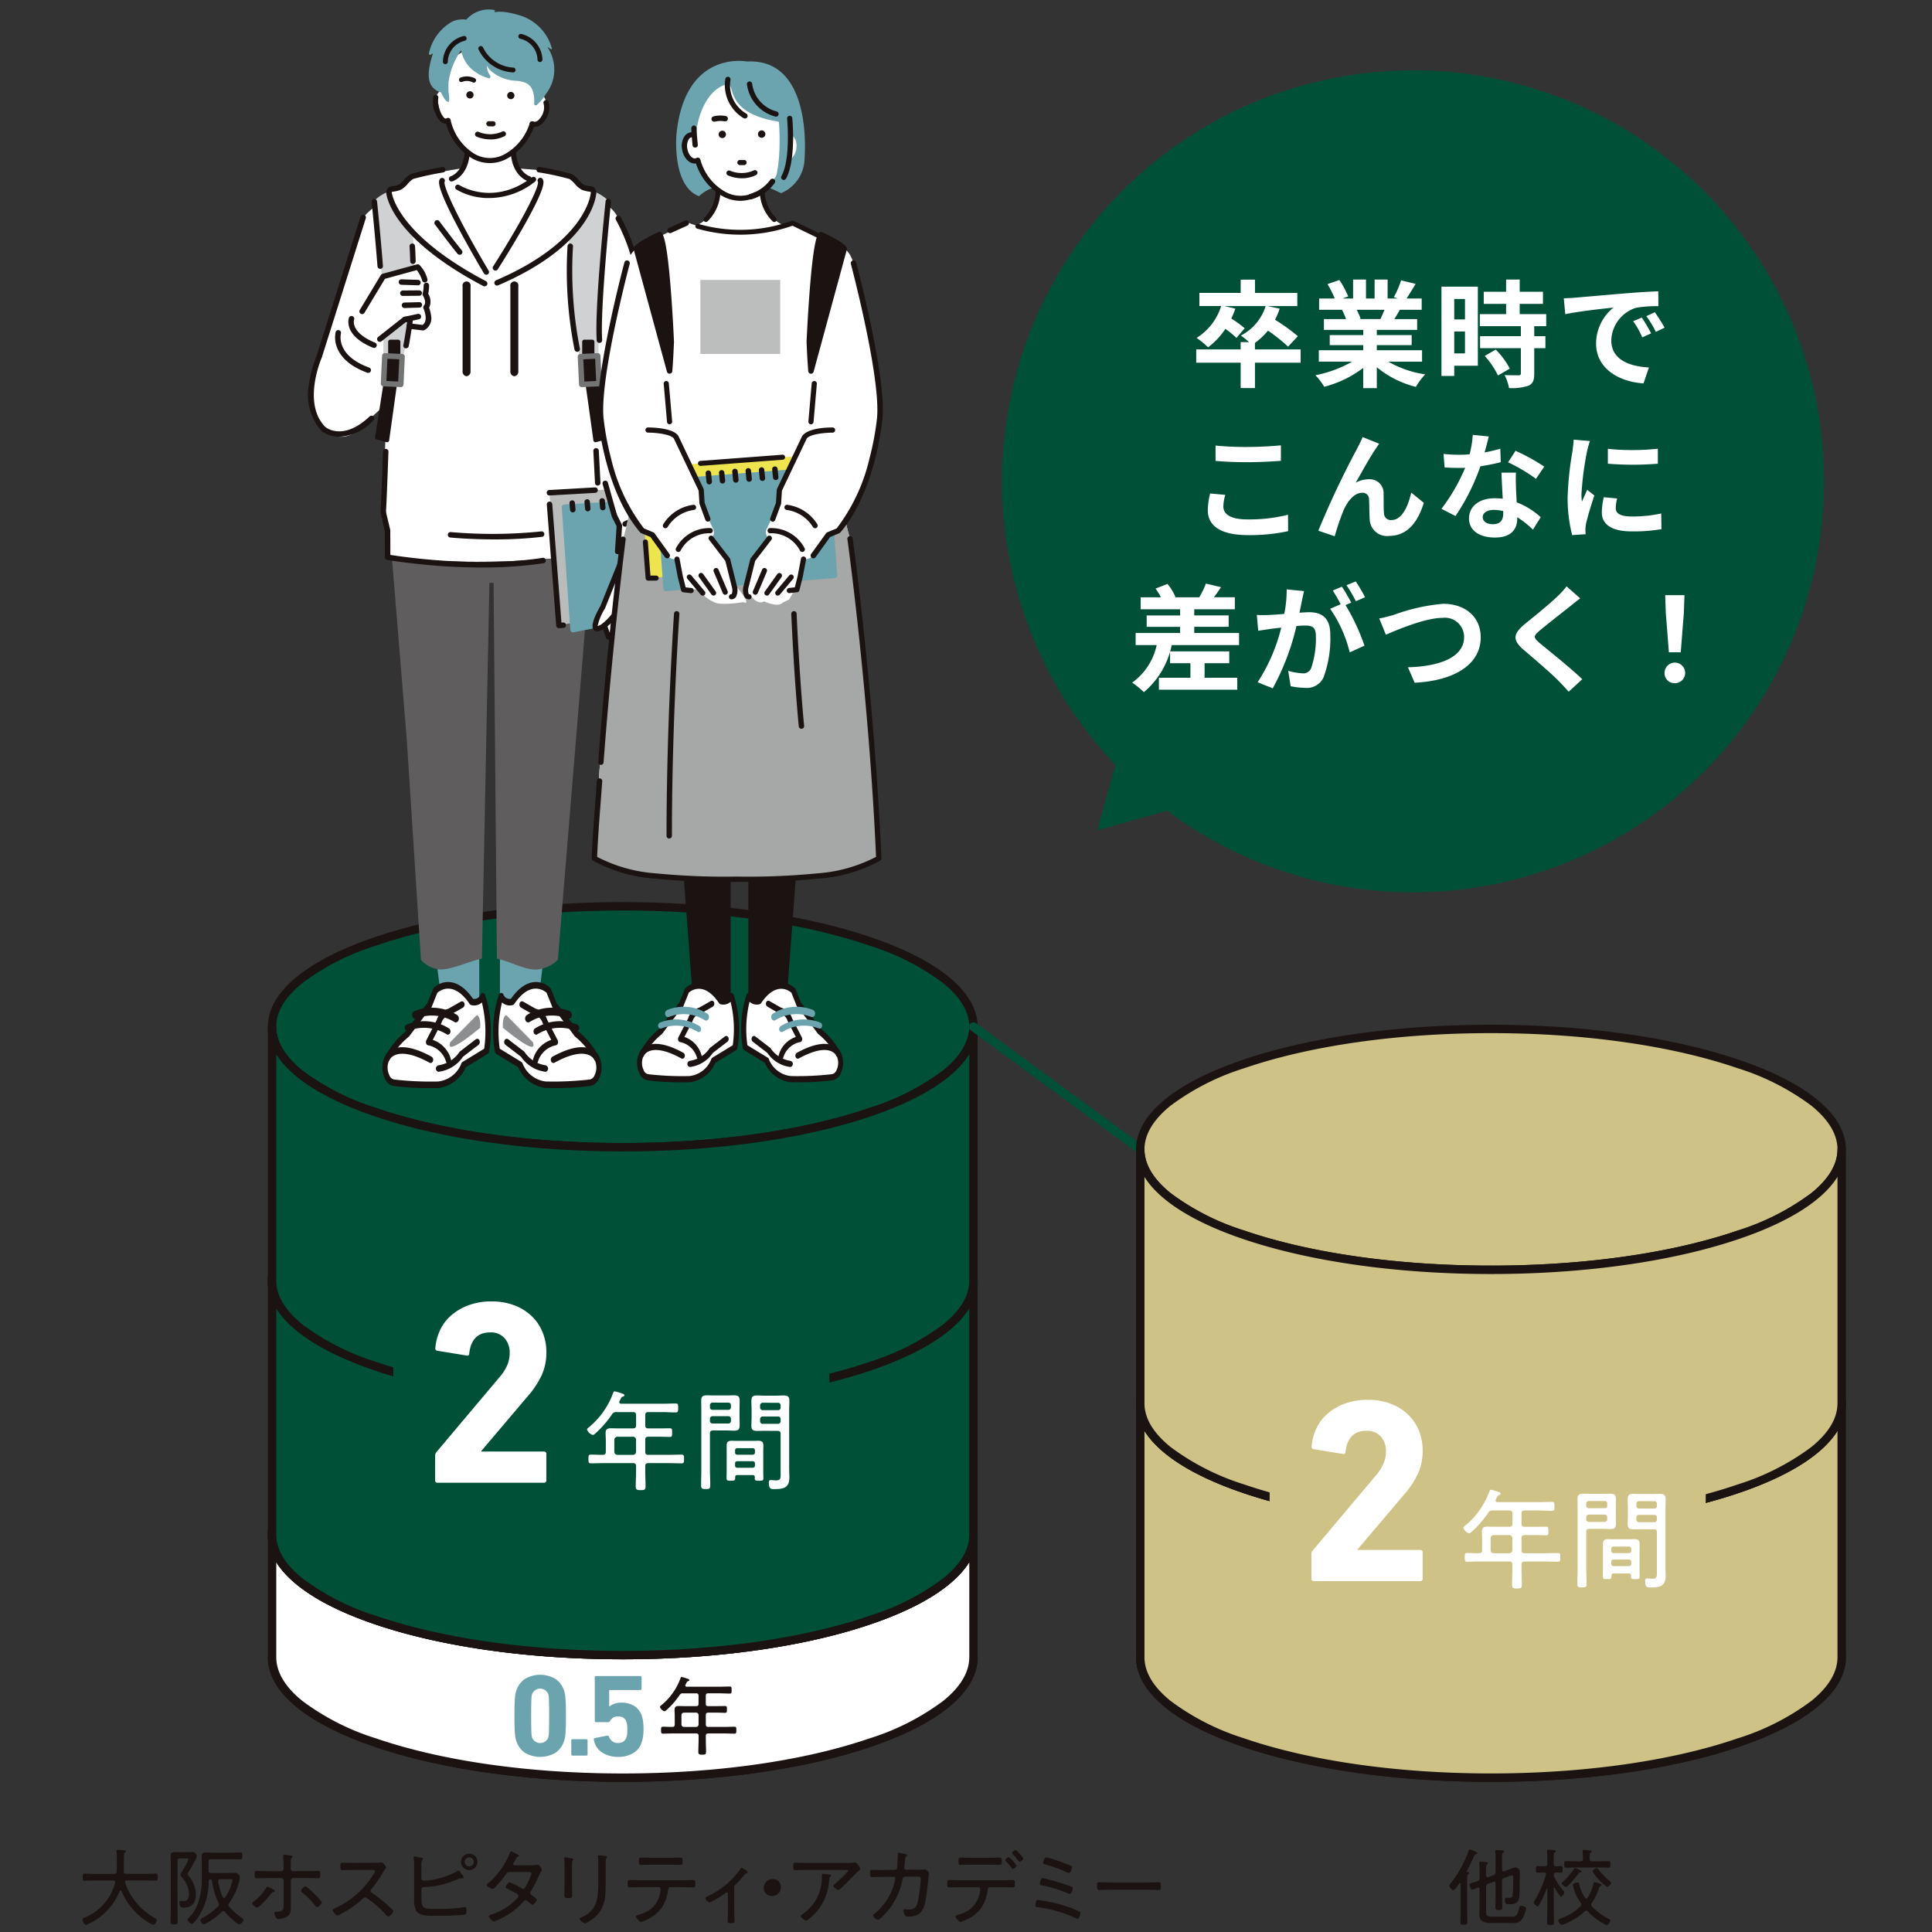 <svg xmlns="http://www.w3.org/2000/svg" width="216" height="216" viewBox="0 0 216 216"><rect x="0" y="0" width="216" height="216" fill="#333333" stroke="none"/><path fill="none" d="M0 0h216v216H0z"/><g transform="translate(9.225 1.043)"><path d="M99.608 170.532c0 7.437-17.556 13.466-39.209 13.466s-39.209-6.029-39.209-13.466 17.555-13.466 39.209-13.466 39.209 6.029 39.209 13.466" fill="#fff"/><path d="M60.398 156.596c10.523 0 20.424 1.41 27.877 3.97 7.61 2.614 11.8 6.153 11.8 9.966s-4.191 7.352-11.8 9.966c-7.454 2.56-17.354 3.97-27.877 3.97s-20.424-1.41-27.877-3.97c-7.61-2.614-11.8-6.153-11.8-9.966s4.191-7.352 11.8-9.966c7.454-2.56 17.354-3.97 27.877-3.97zm0 26.932c10.422 0 20.214-1.392 27.572-3.919a27.3 27.3 0 008.26-4.2c1.93-1.567 2.908-3.208 2.908-4.877s-.978-3.31-2.908-4.877a27.3 27.3 0 00-8.26-4.2c-7.358-2.527-17.15-3.919-27.572-3.919s-20.214 1.392-27.572 3.919a27.3 27.3 0 00-8.26 4.2c-1.929 1.567-2.908 3.208-2.908 4.877s.978 3.31 2.908 4.877a27.3 27.3 0 008.26 4.2c7.358 2.528 17.15 3.92 27.572 3.92z" fill="#1a1311"/><path d="M99.608 184.237c0 7.437-17.556 13.466-39.209 13.466s-39.209-6.029-39.209-13.466" fill="#fff"/><path d="M60.398 198.173c-10.523 0-20.424-1.41-27.877-3.97-7.61-2.614-11.8-6.153-11.8-9.966h.941c0 1.67.978 3.31 2.908 4.877a27.3 27.3 0 008.26 4.2c7.358 2.527 17.15 3.919 27.572 3.919s20.214-1.392 27.572-3.919a27.3 27.3 0 008.26-4.2c1.93-1.567 2.908-3.208 2.908-4.877h.939c0 3.813-4.191 7.352-11.8 9.966-7.459 2.56-17.359 3.97-27.883 3.97z" fill="#1a1311"/><path d="M21.189 184.237v-13.71c0 7.436 17.554 13.465 39.208 13.465s39.211-6.029 39.211-13.465v13.71c0 7.437-17.556 13.466-39.211 13.466s-39.208-6.029-39.208-13.466" fill="#fff"/><path d="M60.397 198.173c-10.523 0-20.424-1.41-27.877-3.97-7.61-2.614-11.8-6.153-11.8-9.966v-13.71a.47.47 0 01.939 0c0 1.669.978 3.31 2.908 4.876a27.3 27.3 0 008.259 4.2c7.358 2.527 17.15 3.919 27.572 3.919s20.215-1.392 27.573-3.919a27.3 27.3 0 008.26-4.2c1.93-1.566 2.908-3.207 2.908-4.876a.47.47 0 01.939 0v13.71c0 3.813-4.191 7.352-11.8 9.966-7.456 2.56-17.357 3.97-27.881 3.97zm-38.735-24.564v10.628c0 1.67.978 3.31 2.908 4.877a27.3 27.3 0 008.259 4.2c7.358 2.527 17.15 3.919 27.572 3.919s20.215-1.392 27.573-3.919a27.3 27.3 0 008.26-4.2c1.93-1.567 2.908-3.208 2.908-4.877v-10.629c-1.631 2.617-5.35 5-10.863 6.889-7.454 2.56-17.355 3.97-27.878 3.97s-20.423-1.41-27.877-3.97c-5.516-1.893-9.234-4.27-10.862-6.888zM3.66 209.383c0-.132-.1-.18-.228-.18h-2.1c-.369 0-.737.019-1.106.019-.189 0-.2-.085-.2-.387s.01-.4.2-.4c.369 0 .737.028 1.106.028h2.2c.18 0 .267-.066.284-.255.019-.208.019-.417.019-.633v-.8a6.576 6.576 0 00-.028-.785.272.272 0 01-.008-.075c0-.123.1-.142.2-.142.113 0 .227.01.341.019a.785.785 0 00.141.009c.227.019.387.028.387.142 0 .047-.047.075-.084.1-.123.085-.132.132-.142.284-.028.624-.009 1.248-.028 1.873-.009.179.076.255.246.255h2.231c.369 0 .738-.028 1.106-.028.2 0 .208.095.208.4s-.009.387-.208.387c-.368 0-.737-.019-1.106-.019H4.945c-.1.01-.2.038-.2.161a.2.2 0 00.009.076 7.264 7.264 0 003.394 4c.085.048.161.085.161.189 0 .161-.237.539-.416.539a6.242 6.242 0 01-1.561-1.04 7.577 7.577 0 01-1.985-2.761.1.1 0 00-.085-.066.113.113 0 00-.095.076 6.92 6.92 0 01-3.441 3.659.939.939 0 01-.35.132c-.18 0-.378-.444-.378-.6 0-.113.132-.17.219-.207a5.772 5.772 0 003.431-3.906c0-.027.01-.047.01-.075m6.965 3.066c0 .444.018.888.018 1.333 0 .3-.057.341-.4.341-.322 0-.4-.038-.4-.341 0-.444.028-.888.028-1.333v-5.286c0-.227-.019-.462-.019-.7 0-.341.171-.435.492-.435.218 0 .444.01.662.01h.69c.189 0 .369-.01.558-.01a.512.512 0 01.519.417 1.661 1.661 0 01-.246.633c-.009.018-.5.936-.652 1.163a.615.615 0 00-.114.264c0 .066.085.161.132.218a3.367 3.367 0 01.785 2c0 .9-.387 1.522-1.352 1.522-.236 0-.492-.048-.492-.587 0-.123.067-.17.19-.17.1 0 .227.019.339.019.464 0 .549-.5.549-.87a3.035 3.035 0 00-.822-1.816.5.5 0 01-.133-.275.533.533 0 01.095-.227 9.45 9.45 0 00.8-1.475c0-.113-.17-.1-.246-.1h-.727c-.18 0-.255.075-.255.264zm3.734-5.626c-.189 0-.264.075-.264.264v1.022c0 .189.075.264.264.264h1.976c.237 0 .473-.009.719-.009a.516.516 0 01.53.519 3.141 3.141 0 01-.085.492 7.008 7.008 0 01-1.115 2.373.369.369 0 00-.076.189.291.291 0 00.085.189 7.4 7.4 0 001.475 1.3c.057.047.123.084.123.17 0 .189-.265.51-.464.51a.6.6 0 01-.3-.151 8.157 8.157 0 01-1.314-1.238.243.243 0 00-.171-.095.227.227 0 00-.161.085 7.239 7.239 0 01-2 1.409c-.17 0-.387-.3-.387-.454s.17-.227.284-.293a7.484 7.484 0 001.693-1.286.286.286 0 00.095-.208.334.334 0 00-.057-.179 7.6 7.6 0 01-.719-2.374c-.018-.141-.066-.218-.2-.246a.212.212 0 00-.189.237 7.106 7.106 0 01-1.267 4.151c-.095.132-.444.585-.6.585-.123 0-.492-.284-.492-.453 0-.066.075-.132.114-.18a4.5 4.5 0 00.926-1.333 8.1 8.1 0 00.558-3.177v-1.541c0-.275-.019-.558-.019-.842 0-.369.18-.435.511-.435.3 0 .595.019.9.019h1.847c.369 0 .756-.028 1.088-.028.2 0 .2.095.2.387s-.009.378-.2.378c-.312 0-.71-.018-1.088-.018zm1.466 4.349a.151.151 0 00.132-.075 5.3 5.3 0 00.747-1.646 1.29 1.29 0 00.057-.264c0-.114-.085-.123-.3-.123h-1.052c-.132 0-.237.057-.237.2v.057a6.3 6.3 0 00.521 1.759.142.142 0 00.132.095m5.29-1.08c.275.151.387.2.387.284 0 .066-.075.095-.123.113-.15.028-.161.028-.293.2-.2.255-1.314 1.55-1.57 1.55-.151 0-.539-.33-.539-.492 0-.084.123-.161.189-.207a5.043 5.043 0 001.371-1.523c.028-.047.066-.113.132-.113a1.947 1.947 0 01.444.189m1.106-1.919a.266.266 0 00.265-.294v-.161c0-.387-.019-.775-.048-1.153 0-.039-.009-.076-.009-.114 0-.095.075-.123.161-.123a7.345 7.345 0 01.765.1c.057.019.132.039.132.1s-.038.075-.075.113c-.114.123-.123.228-.123.587v.642a.265.265 0 00.255.294h1.618c.4 0 .794-.028 1.191-.028.227 0 .227.113.227.444 0 .275-.019.369-.237.369-.4 0-.785-.019-1.181-.019h-1.605a.273.273 0 00-.265.275v2.899c0 .5.009.917-.5 1.172a2.481 2.481 0 01-.9.246c-.265 0-.444-.567-.444-.662 0-.161.207-.142.339-.152.747-.057.7-.359.7-1.125v-2.373a.275.275 0 00-.275-.275h-1.57c-.387 0-.765.028-1.154.028-.227 0-.236-.132-.236-.4 0-.293-.01-.425.218-.425.339 0 .794.028 1.172.028zm3.735 2.553c.151.151.8.785.8.945s-.388.51-.521.51c-.1 0-.189-.123-.246-.2a8.623 8.623 0 00-1.4-1.418c-.066-.048-.152-.114-.152-.208 0-.123.3-.482.464-.482.207 0 .879.681 1.049.851m6.612-3.499c.161 0 .548 0 .69-.019a1.47 1.47 0 01.189-.018c.161 0 .51.416.51.539a.4.4 0 01-.1.2 3.3 3.3 0 00-.255.388 14.8 14.8 0 01-1.3 1.862.291.291 0 00-.085.2c0 .132.095.189.2.255a15.546 15.546 0 011.853 1.466c.095.095.492.425.492.539 0 .17-.388.6-.567.6-.095 0-.152-.075-.208-.142a10.873 10.873 0 00-2.194-1.919.342.342 0 00-.207-.084c-.114 0-.237.132-.473.35-.048.038-.095.095-.151.141a12.061 12.061 0 01-2.137 1.409 1.059 1.059 0 01-.321.132c-.18 0-.521-.473-.521-.614 0-.095.1-.142.18-.171a9.915 9.915 0 004.415-3.876.645.645 0 00.133-.284c0-.132-.151-.151-.294-.151h-2.175c-.387 0-.785.019-1.182.019-.227 0-.218-.132-.218-.454 0-.227-.009-.378.218-.378.388 0 .785.019 1.182.019zm5.338 3.915c0 1.286.3 1.238 1.73 1.238a16.373 16.373 0 003.045-.2c.028 0 .066-.009.095-.009.142 0 .161.2.161.339 0 .36-.038.5-.273.53-.189.028-1.059.076-1.3.085-.662.038-1.313.028-1.966.028-.624 0-1.684.038-2.071-.53a2.975 2.975 0 01-.237-1.447v-3.536a6.667 6.667 0 00-.047-.965c0-.019-.009-.048-.009-.066a.11.11 0 01.1-.1 1.267 1.267 0 01.189.039c.567.113.747.132.747.245 0 .048-.038.085-.076.142a1.342 1.342 0 00-.095.662v1.381c0 .227.208.246.388.246a6.786 6.786 0 001.673-.275 8.218 8.218 0 001.939-.785c.047-.028.1-.075.15-.075.085 0 .189.17.237.245s.151.208.218.3a.782.782 0 01.123.237c0 .066-.076.095-.133.095-.018 0-.075-.01-.1-.01h-.085a.985.985 0 00-.311.095 11.573 11.573 0 01-2.8.813c-.464.057-.861.066-1.031.085a.265.265 0 00-.265.264zm6.259-4.019a.917.917 0 01-1.834 0 .917.917 0 011.834 0m-1.427 0a.515.515 0 00.51.51.51.51 0 000-1.021.515.515 0 00-.51.51m7.502.379a2.843 2.843 0 00.6-.048c.028 0 .066-.009.1-.009.141 0 .425.444.425.578a.265.265 0 01-.057.141 2.283 2.283 0 00-.255.473 14.753 14.753 0 01-.888 1.73.4.4 0 00-.095.227c0 .161.132.228.246.312.151.123.473.331.473.444 0 .142-.312.578-.473.578-.057 0-.095-.038-.142-.076-.132-.113-.275-.218-.416-.33a.314.314 0 00-.208-.1c-.141 0-.236.132-.321.227a7.666 7.666 0 01-2.1 1.636 5.872 5.872 0 01-1.135.5c-.2 0-.557-.454-.557-.587 0-.114.15-.141.368-.208a6.708 6.708 0 002.79-1.786.452.452 0 00.151-.265.286.286 0 00-.161-.227 12.363 12.363 0 00-1.1-.587c-.057-.028-.171-.084-.171-.161 0-.113.284-.558.454-.558a7.877 7.877 0 011.229.615.545.545 0 00.264.114c.171 0 .228-.142.322-.3a7.5 7.5 0 00.623-1.39c0-.208-.264-.189-.407-.189h-2.07c-.2 0-.265.095-.369.246a13.6 13.6 0 01-1.258 1.5.4.4 0 01-.265.151c-.15 0-.623-.284-.623-.435 0-.075.075-.132.122-.17a8.921 8.921 0 002.431-3.366c.028-.076.066-.237.17-.237.019 0 .87.378.87.483a.13.13 0 01-.095.113c-.151.066-.161.085-.265.275-.047.085-.1.2-.2.359a.384.384 0 00-.085.189c0 .095.085.133.162.142zm4.495 1.967c0 .473.019.936.019 1.409 0 .246-.095.293-.435.293s-.435-.047-.435-.293c0-.464.019-.936.019-1.4v-1.834a7.311 7.311 0 00-.028-.785.846.846 0 01-.009-.151c0-.066.028-.095.084-.095.095 0 .567.085.681.1.132.029.246.039.246.114a.247.247 0 01-.085.151 2.034 2.034 0 00-.057.642zm3.764-.189c0 .416-.009.822-.028 1.229a3.8 3.8 0 01-.87 2.506 4.576 4.576 0 01-1.39.992c-.123 0-.633-.359-.633-.5 0-.084.18-.161.246-.2a2.7 2.7 0 001.739-2.175 12.3 12.3 0 00.114-1.768v-2.108a4.579 4.579 0 00-.028-.624.882.882 0 01-.019-.142c0-.075.048-.095.114-.095.132 0 .567.057.719.076.066.009.189.018.189.123 0 .047-.048.084-.076.122a.98.98 0 00-.075.474zm8.608-.095c.388 0 .776-.028 1.163-.028.256 0 .256.095.256.407 0 .264-.01.416-.246.416-.388 0-.785-.028-1.173-.028h-1.352c-.255 0-.264.246-.293.435a4.839 4.839 0 01-.624 1.759 3.78 3.78 0 01-1.409 1.267 4.228 4.228 0 01-.983.426c-.17 0-.567-.482-.567-.615 0-.1.161-.141.237-.161a4.886 4.886 0 001.229-.519 2.974 2.974 0 001.219-1.835 3.589 3.589 0 00.085-.529.229.229 0 00-.218-.228H62.35c-.387 0-.785.028-1.172.028-.218 0-.227-.132-.227-.4 0-.312.028-.426.227-.426.387 0 .776.028 1.172.028zm-1.427-2.515c.4 0 .794-.019 1.191-.019.218 0 .227.114.227.435 0 .246.009.378-.227.378-.4 0-.794-.018-1.182-.018h-2.062c-.388 0-.785.018-1.173.018-.245 0-.236-.141-.236-.4 0-.331.019-.417.236-.417.4 0 .8.019 1.182.019zm7.201 6.137c0 .312.019.624.019.936 0 .227-.171.236-.351.236-.387 0-.406-.066-.406-.273 0-.294.018-.6.018-.89v-2.118c0-.066-.028-.151-.123-.151s-.17.085-.236.132a10.339 10.339 0 01-1.684.993.8.8 0 01-.473-.482c0-.114.123-.151.293-.237a9.059 9.059 0 003.6-3.007c.028-.056.075-.15.152-.15s.681.35.681.491c0 .076-.067.1-.133.123-.132.028-.151.076-.246.189a10.061 10.061 0 01-.955 1.05.472.472 0 00-.161.416zm5.204-2.868a.963.963 0 01-1 1 .866.866 0 01-.908-.87.977.977 0 011.022-1.021.859.859 0 01.888.888m7.268-2.69a7.41 7.41 0 00.917-.038.333.333 0 01.095-.009c.141 0 .218.114.341.255a.905.905 0 01.246.444c0 .1-.123.189-.208.255-.1.085-.719.719-.86.861-.378.387-.756.775-1.163 1.135a.342.342 0 01-.218.123c-.161 0-.549-.321-.549-.464 0-.075.152-.189.218-.255a13.6 13.6 0 001.438-1.409c0-.132-.2-.114-.293-.114h-4.407c-.407 0-.812.019-1.219.019-.228 0-.228-.132-.228-.4 0-.293-.009-.425.218-.425.417 0 .822.018 1.229.018zm-1.816 1.305c.066.009.161.019.161.114 0 .047-.038.075-.066.1-.1.095-.114.189-.151.435l-.028.189a5.753 5.753 0 01-2.278 4.151.577.577 0 01-.284.141c-.132 0-.587-.35-.587-.51 0-.075.095-.132.208-.208a4.875 4.875 0 002.155-4.235v-.161c0-.076.019-.1.095-.1.095 0 .672.066.776.085m5.661-.511l1.607-.019a.274.274 0 00.273-.245c.019-.133.085-1.277.085-1.447 0-.095-.01-.228.1-.228.095 0 .642.133.765.161.066.019.172.039.172.114a.191.191 0 01-.1.151c-.1.066-.114.095-.15.539-.01.1-.019.218-.039.359-.01.123-.027.331-.027.378a.2.2 0 00.2.208l1.136-.009c.159 0 .624-.01.764-.019a1.526 1.526 0 01.2-.018.625.625 0 01.462.462c0 .076-.076.624-.084.747-.085.756-.162 1.523-.313 2.269a2.537 2.537 0 01-.632 1.457 2.361 2.361 0 01-1.362.35.28.28 0 01-.294-.171 1.311 1.311 0 01-.189-.51.14.14 0 01.152-.151.964.964 0 01.161.019c.115.009.228.009.35.009.624 0 .843-.284 1-1.049a19.274 19.274 0 00.293-2.392c0-.246-.1-.237-.585-.237l-1.173.009c-.245 0-.272.237-.292.331a7.792 7.792 0 01-1.409 3.2c-.17.236-1.078 1.3-1.324 1.3-.153 0-.559-.341-.559-.491 0-.085.115-.152.189-.208a6.67 6.67 0 002.27-3.726.814.814 0 00.03-.207.182.182 0 00-.189-.18l-1.485.009c-.265 0-.776.028-.927.028-.189 0-.216-.123-.216-.425s.027-.388.216-.388c.275 0 .54.019.814.019zm13.628 1.144c.387 0 .785-.028 1.172-.028.237 0 .246.075.246.407 0 .293-.019.416-.237.416-.387 0-.785-.019-1.181-.019h-1.34c-.255 0-.264.237-.293.417a4.726 4.726 0 01-.624 1.768 3.745 3.745 0 01-1.409 1.276 4.588 4.588 0 01-.983.417c-.18 0-.578-.473-.578-.615 0-.1.162-.132.246-.161a4.47 4.47 0 001.22-.521 2.971 2.971 0 001.22-1.834 3.656 3.656 0 00.095-.53.222.222 0 00-.227-.218h-2.071c-.388 0-.776.019-1.163.019-.237 0-.237-.151-.237-.435 0-.227.01-.387.228-.387.4 0 .784.028 1.172.028zm-1.447-2.515c.387 0 .765-.019 1.153-.019.256 0 .246.161.246.435 0 .246 0 .378-.236.378-.388 0-.776-.019-1.163-.019h-2.033c-.387 0-.785.019-1.172.019-.227 0-.227-.123-.227-.378 0-.293-.01-.435.245-.435.388 0 .767.019 1.154.019zm3.054.888c0 .123-.293.359-.416.359-.057 0-.095-.057-.123-.095a8.56 8.56 0 00-.653-.765c-.019-.038-.075-.085-.075-.123 0-.1.3-.341.407-.341a3.664 3.664 0 01.86.965m.756-.813c0 .123-.284.369-.407.369-.057 0-.1-.057-.132-.1a7.058 7.058 0 00-.653-.756.223.223 0 01-.066-.123c0-.1.293-.33.4-.33.066 0 .284.227.407.359a3.123 3.123 0 01.453.587m2.613 4.792a16.4 16.4 0 012.685.719 9.884 9.884 0 01.993.435.154.154 0 01.095.151c0 .17-.142.642-.341.642a.512.512 0 01-.2-.075 14.022 14.022 0 00-4.2-1.211c-.189-.027-.3-.038-.3-.227a1.383 1.383 0 01.1-.425.221.221 0 01.218-.171c.095 0 .8.133.945.161m1.711-2.014c.255.085.908.284 1.116.388a.174.174 0 01.1.161c0 .152-.151.642-.341.642a.4.4 0 01-.18-.057 14.089 14.089 0 00-2.911-.9c-.123-.028-.246-.038-.246-.2 0-.123.085-.615.3-.615s1.864.482 2.156.576m-1.73-2.9a15.216 15.216 0 011.891.6c.2.075.69.264.87.359a.17.17 0 01.095.152c0 .161-.171.633-.35.633a1.034 1.034 0 01-.312-.113 13.86 13.86 0 00-2.374-.851c-.095-.028-.189-.048-.189-.171 0-.066.132-.6.369-.6m11.4 2.798c.4 0 .983-.028 1.135-.028.237 0 .255.066.255.464 0 .218 0 .407-.227.407-.387 0-.776-.028-1.163-.028h-4.343c-.387 0-.776.028-1.163.028-.237 0-.237-.189-.237-.407 0-.4.028-.464.256-.464.15 0 .737.028 1.144.028zm35.867-1.058c0 .066-.057.095-.113.132-.1.075-.114.218-.114.587v3.593c0 .387.019.776.019 1.163 0 .284-.066.312-.388.312-.3 0-.387-.019-.387-.312 0-.387.019-.776.019-1.163v-3.12c0-.039-.019-.085-.066-.085a.1.1 0 00-.067.038c-.1.161-.5.776-.68.776s-.444-.378-.444-.5c0-.085.095-.189.15-.255a13.31 13.31 0 002-3.631c.029-.075.057-.17.151-.17a1.81 1.81 0 01.378.141c.038.019.075.028.095.039.141.056.341.122.341.227 0 .075-.085.1-.151.123-.132.047-.142.075-.218.255a16.826 16.826 0 01-.794 1.607.08.08 0 00-.01.047c0 .057.038.085.095.085s.189.019.189.114m3.669-.369c.009.1.048.189.161.189a.219.219 0 00.076-.009l.453-.171a1.508 1.508 0 01.151-.057 3.2 3.2 0 01.671-.216.532.532 0 01.482.51c0 .18-.018.5-.018.719-.009.6 0 1.21-.028 1.815-.048.842-.331 1.079-1.163 1.079-.293 0-.464.009-.464-.53 0-.1.028-.208.151-.208.1 0 .2.019.3.019.293 0 .378-.048.407-.312a18.553 18.553 0 00.066-1.928c0-.1.018-.284-.133-.284a2.493 2.493 0 00-.444.15l-.442.162a.3.3 0 00-.227.341v1.646c0 .425.028.851.028 1.276 0 .275-.076.312-.387.312s-.388-.028-.388-.321c0-.416.019-.842.019-1.267v-1.387c0-.095-.038-.189-.161-.189a.233.233 0 00-.076.018l-.6.218c-.18.066-.208.152-.227.341v2.629c0 .557.047.7.7.7h2.156c.482 0 .662-.114.841-.927.039-.189.048-.284.2-.284.057 0 .576.039.576.294a3.226 3.226 0 01-.51 1.286 1.079 1.079 0 01-.965.339h-2.439c-.644 0-1.3-.113-1.3-.9 0-.284.019-.558.019-.842v-2.033c-.009-.047-.009-.189-.161-.189a1.12 1.12 0 00-.208.076 2.521 2.521 0 01-.473.161c-.17 0-.284-.5-.284-.567 0-.114.151-.161.444-.246.123-.038.275-.085.454-.151a.3.3 0 00.227-.341v-.869a6.409 6.409 0 00-.038-.738c0-.038-.01-.066-.01-.095 0-.095.076-.113.151-.113.1 0 .6.028.71.047.057 0 .141.019.141.1 0 .056-.047.075-.113.132-.114.075-.123.246-.123.614v.644c.009.1.047.189.17.189a.146.146 0 00.066-.01l.606-.216a.314.314 0 00.227-.351v-1.645a4.167 4.167 0 00-.028-.6.3.3 0 01-.009-.095c0-.095.075-.114.15-.114.123 0 .54.028.681.048.066 0 .171.018.171.1 0 .066-.048.085-.123.132-.1.076-.114.208-.114.53zm6.896 2.399a.21.21 0 01.075.141c0 .114-.245.464-.368.464-.161 0-.615-.813-.71-.974a.063.063 0 00-.057-.038c-.038 0-.056.038-.056.075v2.5c0 .434.027.869.027 1.3 0 .284-.075.312-.387.312s-.387-.038-.387-.321c0-.435.028-.87.028-1.3v-2.387c-.01-.027-.019-.056-.048-.056a.061.061 0 00-.047.038 12.237 12.237 0 01-.8 1.759c-.038.075-.1.189-.2.189-.152 0-.425-.331-.425-.426a.378.378 0 01.075-.179 12.008 12.008 0 001.286-2.941c0-.019.009-.048.009-.066 0-.132-.095-.18-.207-.18h-.126c-.207 0-.482.019-.614.019-.18 0-.18-.142-.18-.369s0-.369.18-.369c.141 0 .368.019.614.019h.218c.18 0 .265-.075.265-.265v-.567a5.508 5.508 0 00-.039-.812.337.337 0 01-.009-.095c0-.095.076-.114.151-.114.1 0 .567.047.69.057.066.009.17.028.17.113 0 .066-.047.085-.132.142-.1.066-.113.2-.113.53v.756c0 .18.075.255.255.255.2.009.407-.019.557-.019.18 0 .18.123.18.369s.009.369-.18.369c-.15 0-.378-.019-.557-.019-.171.019-.246.076-.255.255a.5.5 0 00.066.284 8.553 8.553 0 001.049 1.551m.453 3.517a4.373 4.373 0 01-.671.255c-.17 0-.4-.388-.4-.5 0-.142.189-.189.294-.228a6.313 6.313 0 002.2-1.352.291.291 0 00.1-.2.3.3 0 00-.066-.18 5.33 5.33 0 01-.851-1.834 1.388 1.388 0 01-.038-.189c0-.151.407-.264.519-.264.18 0 .18.161.218.3a4.289 4.289 0 00.624 1.409.172.172 0 00.142.095c.066 0 .1-.047.141-.095a5.168 5.168 0 00.644-1.522c.018-.085.047-.218.161-.218a3.141 3.141 0 01.585.17c.066.019.18.048.18.132 0 .066-.066.095-.123.123-.1.048-.113.085-.18.275a5.918 5.918 0 01-.8 1.627.351.351 0 00-.066.189.276.276 0 00.084.189 6.956 6.956 0 001.844 1.381c.076.038.218.1.218.2 0 .123-.236.51-.416.51a.77.77 0 01-.275-.123 7.807 7.807 0 01-1.834-1.408.229.229 0 00-.171-.085.237.237 0 00-.17.075 6.742 6.742 0 01-1.9 1.268m1.438-5.626c-.113.009-.141.009-.227.132-.17.236-1.182 1.5-1.409 1.5-.132 0-.464-.265-.464-.417 0-.066.142-.179.2-.227a8.219 8.219 0 001.181-1.381c.028-.038.057-.084.1-.084a3.56 3.56 0 01.434.179c.039.019.067.028.085.038.114.048.218.095.218.171 0 .057-.075.085-.123.085m2.108-1.23c.35 0 .69-.018 1.04-.018.18 0 .189.085.189.369s-.009.359-.2.359c-.341 0-.69-.019-1.031-.019h-2.701c-.341 0-.681.019-1.031.019-.189 0-.189-.085-.189-.359 0-.294.009-.369.189-.369.35 0 .69.018 1.031.018h.6c.189 0 .265-.075.265-.264v-.028a6.891 6.891 0 00-.039-.765c0-.028-.009-.057-.009-.085 0-.114.075-.141.17-.141.123 0 .521.047.663.066.075.009.207.018.207.123 0 .066-.057.095-.132.141-.1.075-.114.189-.114.426v.264c0 .189.076.264.265.264zm.842 2.847a5.951 5.951 0 01-1.616-1.721c0-.132.368-.368.473-.368.084 0 .161.113.218.189a8.313 8.313 0 001.276 1.3c.057.038.123.084.123.161 0 .152-.33.444-.473.444" fill="#1a1311"/><path d="M99.608 142.141c0 7.437-17.556 13.466-39.209 13.466s-39.209-6.029-39.209-13.466 17.555-13.466 39.209-13.466 39.209 6.029 39.209 13.466" fill="#eee44f"/><path d="M60.398 128.205c10.523 0 20.424 1.41 27.877 3.97 7.61 2.614 11.8 6.153 11.8 9.966s-4.191 7.352-11.8 9.966c-7.454 2.56-17.354 3.97-27.877 3.97s-20.424-1.41-27.877-3.97c-7.61-2.614-11.8-6.153-11.8-9.966s4.191-7.352 11.8-9.966c7.454-2.559 17.354-3.97 27.877-3.97zm0 26.932c10.422 0 20.214-1.392 27.572-3.919a27.3 27.3 0 008.26-4.2c1.93-1.567 2.908-3.208 2.908-4.877s-.978-3.31-2.908-4.877a27.3 27.3 0 00-8.26-4.2c-7.358-2.527-17.15-3.919-27.572-3.919s-20.214 1.392-27.572 3.919a27.3 27.3 0 00-8.26 4.2c-1.929 1.567-2.908 3.208-2.908 4.877s.978 3.31 2.908 4.877a27.3 27.3 0 008.26 4.2c7.358 2.528 17.15 3.92 27.572 3.92z" fill="#1a1311"/><path d="M99.608 170.532c0 7.437-17.556 13.466-39.209 13.466s-39.209-6.029-39.209-13.466 17.555-13.466 39.209-13.466 39.209 6.029 39.209 13.466" fill="#eee44f"/><path d="M60.398 156.596c10.523 0 20.424 1.41 27.877 3.97 7.61 2.614 11.8 6.153 11.8 9.966s-4.191 7.352-11.8 9.966c-7.454 2.56-17.354 3.97-27.877 3.97s-20.424-1.41-27.877-3.97c-7.61-2.614-11.8-6.153-11.8-9.966s4.191-7.352 11.8-9.966c7.454-2.56 17.354-3.97 27.877-3.97zm0 26.932c10.422 0 20.214-1.392 27.572-3.919a27.3 27.3 0 008.26-4.2c1.93-1.567 2.908-3.208 2.908-4.877s-.978-3.31-2.908-4.877a27.3 27.3 0 00-8.26-4.2c-7.358-2.527-17.15-3.919-27.572-3.919s-20.214 1.392-27.572 3.919a27.3 27.3 0 00-8.26 4.2c-1.929 1.567-2.908 3.208-2.908 4.877s.978 3.31 2.908 4.877a27.3 27.3 0 008.26 4.2c7.358 2.528 17.15 3.92 27.572 3.92z" fill="#1a1311"/><path d="M21.189 170.531v-28.39c0 7.437 17.554 13.466 39.208 13.466s39.211-6.029 39.211-13.466v28.39c0 7.437-17.556 13.466-39.211 13.466s-39.208-6.029-39.208-13.466" fill="#005038"/><path d="M60.397 184.467c-10.523 0-20.424-1.41-27.877-3.97-7.61-2.614-11.8-6.153-11.8-9.966v-28.39a.47.47 0 01.939 0c0 1.67.978 3.31 2.908 4.877a27.3 27.3 0 008.259 4.2c7.358 2.527 17.15 3.919 27.572 3.919s20.215-1.392 27.573-3.919a27.3 27.3 0 008.26-4.2c1.93-1.567 2.908-3.208 2.908-4.877a.47.47 0 01.939 0v28.39c0 3.813-4.191 7.352-11.8 9.966-7.456 2.563-17.357 3.97-27.881 3.97zm-38.735-39.249v25.314c0 1.67.978 3.31 2.908 4.877a27.3 27.3 0 008.259 4.2c7.358 2.527 17.15 3.919 27.572 3.919s20.215-1.392 27.573-3.919a27.3 27.3 0 008.26-4.2c1.93-1.567 2.908-3.208 2.908-4.877v-25.314c-1.631 2.617-5.35 5-10.863 6.889-7.454 2.56-17.355 3.97-27.878 3.97s-20.424-1.41-27.877-3.97c-5.516-1.893-9.234-4.272-10.862-6.889z" fill="#1a1311"/><path d="M99.608 113.75c0 7.437-17.556 13.466-39.209 13.466s-39.21-6.028-39.21-13.466 17.555-13.466 39.209-13.466 39.209 6.029 39.209 13.466" fill="#005038"/><path d="M60.398 127.687c-10.523 0-20.424-1.41-27.877-3.97-7.61-2.614-11.8-6.153-11.8-9.966s4.191-7.352 11.8-9.966c7.454-2.56 17.354-3.97 27.877-3.97s20.424 1.41 27.877 3.97c7.61 2.614 11.8 6.153 11.8 9.966s-4.191 7.352-11.8 9.966c-7.453 2.56-17.353 3.97-27.877 3.97zm0-26.932c-10.422 0-20.214 1.392-27.572 3.919a27.3 27.3 0 00-8.26 4.2c-1.929 1.567-2.908 3.208-2.908 4.877s.978 3.31 2.908 4.877a27.3 27.3 0 008.26 4.2c7.358 2.527 17.15 3.919 27.572 3.919s20.214-1.392 27.572-3.919a27.3 27.3 0 008.26-4.2c1.93-1.567 2.908-3.208 2.908-4.877s-.978-3.31-2.908-4.877a27.3 27.3 0 00-8.26-4.2c-7.357-2.524-17.149-3.924-27.572-3.924z" fill="#1a1311"/><path d="M99.608 142.141c0 7.437-17.556 13.466-39.209 13.466s-39.209-6.029-39.209-13.466 17.555-13.466 39.209-13.466 39.209 6.029 39.209 13.466" fill="#eee44f"/><path d="M60.398 128.205c10.523 0 20.424 1.41 27.877 3.97 7.61 2.614 11.8 6.153 11.8 9.966s-4.191 7.352-11.8 9.966c-7.454 2.56-17.354 3.97-27.877 3.97s-20.424-1.41-27.877-3.97c-7.61-2.614-11.8-6.153-11.8-9.966s4.191-7.352 11.8-9.966c7.454-2.559 17.354-3.97 27.877-3.97zm0 26.932c10.422 0 20.214-1.392 27.572-3.919a27.3 27.3 0 008.26-4.2c1.93-1.567 2.908-3.208 2.908-4.877s-.978-3.31-2.908-4.877a27.3 27.3 0 00-8.26-4.2c-7.358-2.527-17.15-3.919-27.572-3.919s-20.214 1.392-27.572 3.919a27.3 27.3 0 00-8.26 4.2c-1.929 1.567-2.908 3.208-2.908 4.877s.978 3.31 2.908 4.877a27.3 27.3 0 008.26 4.2c7.358 2.528 17.15 3.92 27.572 3.92z" fill="#1a1311"/><path d="M21.189 142.141v-28.39c0 7.437 17.554 13.466 39.208 13.466s39.211-6.029 39.211-13.466v28.39c0 7.437-17.556 13.466-39.211 13.466s-39.208-6.029-39.208-13.466" fill="#005038"/><path d="M60.397 156.077c-10.523 0-20.424-1.41-27.877-3.97-7.61-2.614-11.8-6.153-11.8-9.966v-28.39a.47.47 0 01.939 0c0 1.67.978 3.31 2.908 4.877a27.3 27.3 0 008.259 4.2c7.358 2.527 17.15 3.919 27.572 3.919s20.215-1.392 27.573-3.919a27.3 27.3 0 008.26-4.2c1.93-1.567 2.908-3.208 2.908-4.877a.47.47 0 01.939 0v28.39c0 3.813-4.191 7.352-11.8 9.966-7.456 2.56-17.357 3.97-27.881 3.97zm-38.735-39.249v25.314c0 1.67.978 3.31 2.908 4.877a27.3 27.3 0 008.259 4.2c7.358 2.527 17.15 3.919 27.572 3.919s20.215-1.392 27.573-3.919a27.3 27.3 0 008.26-4.2c1.93-1.567 2.908-3.208 2.908-4.877v-25.314c-1.631 2.617-5.35 5-10.863 6.889-7.454 2.56-17.355 3.97-27.878 3.97s-20.424-1.41-27.877-3.97c-5.516-1.893-9.234-4.272-10.862-6.889z" fill="#1a1311"/><path d="M48.488 193.561a1.948 1.948 0 01-.085-.32c-.022-.118-.041-.275-.058-.47s-.031-.451-.04-.765-.013-.719-.013-1.215 0-.9.013-1.217.022-.568.04-.764.036-.353.058-.472a1.948 1.948 0 01.085-.32 2.524 2.524 0 01.948-1.34 3.383 3.383 0 013.465 0 2.525 2.525 0 01.949 1.34 2.071 2.071 0 01.084.32c.022.118.041.275.058.472s.031.451.04.764.013.719.013 1.217 0 .9-.013 1.215-.022.568-.04.765-.036.352-.058.47a2.071 2.071 0 01-.084.32 2.528 2.528 0 01-.949 1.341 3.383 3.383 0 01-3.465 0 2.526 2.526 0 01-.948-1.341m1.778-.327a.977.977 0 001.8 0 1.825 1.825 0 00.047-.21 3.6 3.6 0 00.032-.372q.014-.255.019-.693c0-.292.007-.682.007-1.17s0-.878-.007-1.171-.01-.523-.019-.693a3.6 3.6 0 00-.032-.372 1.88 1.88 0 00-.047-.21.977.977 0 00-1.8 0 2.265 2.265 0 00-.079.582c-.009.172-.015.4-.019.693s-.007.682-.007 1.171 0 .878.007 1.17.01.523.019.693.021.295.033.372a2.123 2.123 0 00.046.21" fill="#6ba3af"/><rect width="1.817" height="1.831" rx=".115" transform="translate(54.647 193.404)" fill="#6ba3af"/><path d="M57.175 193.417c-.017-.079.017-.126.1-.144l1.412-.275a.135.135 0 01.156.1 1.248 1.248 0 00.367.523 1 1 0 00.666.21 1.038 1.038 0 00.582-.158.859.859 0 00.346-.47 1.257 1.257 0 00.085-.359c.013-.136.019-.3.019-.5a5.92 5.92 0 00-.019-.523 1.264 1.264 0 00-.085-.353.772.772 0 00-.353-.477 1.174 1.174 0 00-.575-.138.971.971 0 00-.582.157 1.069 1.069 0 00-.32.353.179.179 0 01-.17.131h-1.4a.116.116 0 01-.131-.131v-4.89a.116.116 0 01.131-.131h4.969a.116.116 0 01.131.131v1.3a.116.116 0 01-.131.13H58.96a.069.069 0 00-.079.079v1.752h.039a1.97 1.97 0 01.5-.281 2.2 2.2 0 01.83-.137 2.624 2.624 0 011.451.379 2.06 2.06 0 01.837 1.124 3.346 3.346 0 01.137.614 7.036 7.036 0 01.046.9 5.258 5.258 0 01-.051.765 3.813 3.813 0 01-.144.621 2.144 2.144 0 01-.968 1.242 3.184 3.184 0 01-1.661.419 3.576 3.576 0 01-1.046-.144 2.879 2.879 0 01-.83-.4 2.087 2.087 0 01-.582-.622 1.986 1.986 0 01-.275-.8" fill="#6ba3af"/><path d="M69.682 189.444c0 .183.076.259.27.259h1.036c.28 0 .559-.01.837-.01.211 0 .221.068.221.376s-.01.384-.221.384c-.278 0-.557-.02-.837-.02h-1.032c-.193 0-.27.078-.27.27v1.056c0 .193.076.27.27.27h1.758c.392 0 .776-.02 1.163-.02.221 0 .221.107.221.386s0 .384-.221.384c-.386 0-.77-.02-1.163-.02h-1.758c-.193 0-.27.076-.27.27v.422c0 .443.028.893.028 1.344 0 .308-.095.336-.432.336s-.432-.028-.432-.344c0-.453.03-.893.03-1.336v-.422c0-.193-.078-.27-.27-.27h-2.554c-.384 0-.778.02-1.163.02-.2 0-.211-.1-.211-.384s.01-.386.211-.386c.308 0 .626.02.933.02h.115c.193 0 .27-.076.27-.27v-1.018c0-.2-.02-.4-.02-.605 0-.346.135-.443.471-.443.2 0 .4.01.605.01h1.336c.191 0 .27-.076.27-.259v-.9c0-.191-.078-.268-.27-.268h-1.46a.389.389 0 00-.394.2 9.132 9.132 0 01-1.384 1.6c-.076.068-.2.2-.308.2a.767.767 0 01-.5-.471c0-.1.163-.213.241-.27a6.994 6.994 0 002.058-2.953c.018-.066.056-.135.135-.135a4.892 4.892 0 01.624.183c.068.018.231.066.231.163 0 .068-.076.1-.125.117-.125.046-.135.066-.231.249l-.076.153a.219.219 0 00-.02.086c0 .1.086.135.173.135h3.661c.374 0 .748-.02 1.132-.02.2 0 .211.087.211.394s-.018.394-.211.394c-.374 0-.758-.028-1.132-.028h-1.272c-.193 0-.27.076-.27.268zm-2.45.99a.278.278 0 00-.27.27v1.056a.271.271 0 00.27.27h1.374a.271.271 0 00.27-.27v-1.057a.278.278 0 00-.27-.27z" fill="#1a1311"/><path fill="#005038" d="M34.752 141.941h48.755v26.135H34.752z"/><path d="M39.423 161.714a.621.621 0 01.146-.41l7.016-8.334a5.429 5.429 0 00.88-1.337 3.48 3.48 0 00.292-1.423 2.382 2.382 0 00-.572-1.643 2.027 2.027 0 00-1.6-.646q-2.083 0-2.347 2.349c0 .194-.108.272-.322.234l-3.23-.528a.264.264 0 01-.234-.352 5.734 5.734 0 01.528-1.967 4.956 4.956 0 011.243-1.643 6.286 6.286 0 011.937-1.131 7.279 7.279 0 012.567-.424 7.03 7.03 0 012.569.44 5.721 5.721 0 011.921 1.2 5.217 5.217 0 011.219 1.8 5.908 5.908 0 01.424 2.245 6.046 6.046 0 01-.542 2.6 9.867 9.867 0 01-1.481 2.245l-5.253 6.191v.06h6.984a.258.258 0 01.292.292v2.905a.259.259 0 01-.292.294H39.714a.26.26 0 01-.294-.294zm23.491-3.387c0 .23.1.328.342.328h1.319c.354 0 .708-.012 1.063-.012.27 0 .282.086.282.476s-.012.488-.282.488c-.354 0-.708-.024-1.063-.024h-1.319c-.244 0-.342.1-.342.342v1.343c0 .244.1.342.342.342h2.235c.5 0 .988-.024 1.479-.024.28 0 .28.134.28.488s0 .488-.28.488c-.49 0-.979-.024-1.479-.024h-2.235c-.244 0-.342.1-.342.342v.538c0 .56.036 1.135.036 1.709 0 .39-.12.428-.548.428s-.55-.038-.55-.44c0-.574.036-1.137.036-1.7v-.538c0-.244-.1-.342-.34-.342H58.31c-.488 0-.988.024-1.477.024-.256 0-.27-.122-.27-.488s.014-.488.27-.488c.39 0 .792.024 1.183.024h.148c.244 0 .342-.1.342-.342v-1.295c0-.256-.024-.512-.024-.768 0-.44.17-.562.6-.562.256 0 .512.012.768.012h1.7c.244 0 .34-.1.34-.328v-1.151c0-.244-.1-.342-.34-.342h-1.857a.5.5 0 00-.5.258 11.535 11.535 0 01-1.759 2.039c-.1.086-.254.256-.39.256a.972.972 0 01-.634-.6c0-.122.208-.268.306-.342a8.906 8.906 0 002.613-3.762c.024-.084.072-.17.17-.17a6.336 6.336 0 01.794.232c.086.024.294.084.294.208 0 .084-.1.122-.16.146-.16.062-.17.086-.292.316l-.1.2a.27.27 0 00-.024.11c0 .134.108.172.218.172h4.654c.476 0 .952-.024 1.441-.024.256 0 .27.11.27.5s-.026.5-.27.5c-.476 0-.964-.038-1.441-.038h-1.625c-.244 0-.342.1-.342.342zm-3.114 1.257a.349.349 0 00-.342.342v1.343a.341.341 0 00.342.342h1.747a.339.339 0 00.34-.342v-1.343a.347.347 0 00-.34-.342zm10.349 3.664c0 .586.036 1.173.036 1.759 0 .39-.1.426-.514.426s-.512-.048-.512-.44c0-.586.024-1.159.024-1.745v-6.645c0-.354-.012-.708-.012-1.061 0-.478.2-.586.648-.586.268 0 .536.012.806.012h1.391c.27 0 .538-.012.806-.012.44 0 .648.1.648.586 0 .328-.012.658-.012 1v.818c0 .318.012.622.012.928 0 .488-.16.622-.648.622-.268 0-.536-.024-.806-.024h-1.525c-.244 0-.342.1-.342.34zm.292-7.476a.276.276 0 00-.292.294v.22a.273.273 0 00.292.292H72.2a.276.276 0 00.294-.292v-.22a.278.278 0 00-.294-.294zm-.292 2.039a.275.275 0 00.292.294H72.2a.277.277 0 00.294-.294v-.218a.287.287 0 00-.294-.306h-1.759a.284.284 0 00-.292.306zm3.064 6.059c-.158 0-.244.062-.244.232v.146c0 .244-.158.256-.488.256-.354 0-.476-.012-.476-.268 0-.28.012-.562.012-.83v-2.845c0-.4.172-.524.562-.524.208 0 .4.012.61.012h1.747c.208 0 .414-.012.622-.012.378 0 .562.12.562.524 0 .22-.012.426-.012.648v2.2c0 .268.012.55.012.83 0 .256-.122.268-.476.268s-.488-.012-.488-.268a.471.471 0 01.012-.134c-.012-.17-.084-.232-.244-.232zm1.711-2.271a.25.25 0 00.256-.256v-.232a.241.241 0 00-.256-.244H73.2a.231.231 0 00-.244.244v.232a.241.241 0 00.244.256zm-1.967 1.209a.231.231 0 00.244.244h1.723a.241.241 0 00.256-.244v-.244a.241.241 0 00-.256-.244H73.2a.231.231 0 00-.244.244zm3.274-3.884c-.268 0-.524.012-.794.012-.45 0-.658-.1-.658-.574 0-.328.024-.646.024-.964v-.842c0-.318-.024-.648-.024-.964 0-.5.17-.622.646-.622.268 0 .538.024.806.024h1.345c.266 0 .524-.024.792-.024.464 0 .66.108.66.6 0 .356-.024.71-.024 1.065v6.473c0 .34.024.682.024 1.025 0 1.137-.622 1.307-1.625 1.307-.428 0-.672.026-.672-.744 0-.158.05-.268.232-.268a.5.5 0 01.134.012c.148.012.33.024.478.024.512 0 .474-.33.474-.72v-4.482c0-.232-.1-.33-.34-.33zm-.184-3.138a.281.281 0 00-.292.292v.244a.283.283 0 00.292.294h1.711a.283.283 0 00.292-.294v-.24a.281.281 0 00-.292-.292zm-.292 2.063a.282.282 0 00.292.292h1.711a.282.282 0 00.292-.292v-.232a.276.276 0 00-.292-.294h-1.711a.276.276 0 00-.292.294z" fill="#fff"/><path d="M118.259 127.957a.5.5 0 01-.3-.1l-18.652-13.705a.5.5 0 01-.1-.7.5.5 0 01.7-.1l18.649 13.7a.5.5 0 01-.3.9z" fill="#005038"/><path d="M196.677 155.848c0 7.437-17.554 13.466-39.208 13.466s-39.209-6.029-39.209-13.466 17.554-13.466 39.209-13.466 39.208 6.029 39.208 13.466" fill="#eee44f"/><path d="M157.468 141.913c10.523 0 20.424 1.41 27.877 3.97 7.61 2.614 11.8 6.153 11.8 9.966s-4.191 7.352-11.8 9.966c-7.453 2.56-17.354 3.97-27.877 3.97s-20.424-1.41-27.878-3.97c-7.61-2.614-11.8-6.153-11.8-9.966s4.191-7.352 11.8-9.966c7.454-2.561 17.355-3.97 27.878-3.97zm0 26.932c10.422 0 20.214-1.392 27.572-3.919a27.3 27.3 0 008.259-4.2c1.929-1.567 2.908-3.208 2.908-4.877s-.978-3.31-2.908-4.877a27.3 27.3 0 00-8.259-4.2c-7.358-2.527-17.15-3.919-27.572-3.919s-20.215 1.392-27.573 3.919a27.3 27.3 0 00-8.259 4.2c-1.929 1.567-2.908 3.208-2.908 4.877s.978 3.31 2.908 4.877a27.3 27.3 0 008.259 4.2c7.358 2.527 17.151 3.919 27.573 3.919z" fill="#1a1311"/><path d="M196.677 184.237c0 7.437-17.554 13.466-39.208 13.466s-39.209-6.029-39.209-13.466 17.554-13.466 39.209-13.466 39.208 6.029 39.208 13.466" fill="#eee44f"/><path d="M157.468 170.302c10.523 0 20.424 1.41 27.877 3.97 7.61 2.614 11.8 6.153 11.8 9.966s-4.191 7.352-11.8 9.966c-7.453 2.56-17.354 3.97-27.877 3.97s-20.424-1.41-27.878-3.97c-7.61-2.614-11.8-6.153-11.8-9.966s4.191-7.352 11.8-9.966c7.454-2.561 17.355-3.97 27.878-3.97zm0 26.932c10.422 0 20.214-1.392 27.572-3.919a27.3 27.3 0 008.259-4.2c1.929-1.567 2.908-3.208 2.908-4.877s-.978-3.31-2.908-4.877a27.3 27.3 0 00-8.259-4.2c-7.358-2.527-17.15-3.919-27.572-3.919s-20.215 1.392-27.573 3.919a27.3 27.3 0 00-8.259 4.2c-1.929 1.567-2.908 3.208-2.908 4.877s.978 3.31 2.908 4.877a27.3 27.3 0 008.259 4.2c7.358 2.527 17.151 3.919 27.573 3.919z" fill="#1a1311"/><path d="M118.259 184.234v-28.39c0 7.437 17.554 13.466 39.208 13.466s39.209-6.029 39.209-13.466v28.39c0 7.437-17.554 13.466-39.209 13.466s-39.208-6.029-39.208-13.466" fill="#cfc286"/><path d="M157.467 198.173c-10.523 0-20.424-1.41-27.877-3.97-7.61-2.614-11.8-6.153-11.8-9.966v-28.39a.47.47 0 11.939 0c0 1.67.978 3.31 2.908 4.877a27.3 27.3 0 008.259 4.2c7.358 2.527 17.15 3.919 27.572 3.919s20.215-1.392 27.573-3.919a27.3 27.3 0 008.259-4.2c1.929-1.567 2.908-3.208 2.908-4.877a.47.47 0 11.939 0v28.387c0 3.813-4.191 7.352-11.8 9.966-7.455 2.563-17.356 3.973-27.88 3.973zm-38.739-39.249v25.31c0 1.67.978 3.31 2.908 4.877a27.3 27.3 0 008.259 4.2c7.358 2.527 17.15 3.919 27.572 3.919s20.215-1.392 27.573-3.919a27.3 27.3 0 008.259-4.2c1.929-1.567 2.908-3.208 2.908-4.877v-25.31c-1.631 2.617-5.35 5-10.862 6.889-7.453 2.56-17.354 3.97-27.878 3.97s-20.424-1.41-27.877-3.97c-5.512-1.893-9.23-4.272-10.862-6.889z" fill="#1a1311"/><path d="M196.677 127.457c0 7.437-17.554 13.466-39.208 13.466s-39.209-6.029-39.209-13.466 17.554-13.466 39.209-13.466 39.208 6.029 39.208 13.466" fill="#cfc286"/><path d="M157.468 113.523c10.523 0 20.424 1.41 27.877 3.97 7.61 2.614 11.8 6.153 11.8 9.966s-4.191 7.352-11.8 9.966c-7.453 2.56-17.354 3.97-27.877 3.97s-20.424-1.41-27.878-3.97c-7.61-2.614-11.8-6.153-11.8-9.966s4.191-7.352 11.8-9.966c7.454-2.562 17.355-3.97 27.878-3.97zm0 26.932c10.422 0 20.214-1.392 27.572-3.919a27.3 27.3 0 008.259-4.2c1.929-1.567 2.908-3.208 2.908-4.877s-.978-3.31-2.908-4.877a27.3 27.3 0 00-8.259-4.2c-7.358-2.527-17.15-3.919-27.572-3.919s-20.215 1.392-27.573 3.919a27.3 27.3 0 00-8.259 4.2c-1.929 1.567-2.908 3.208-2.908 4.877s.978 3.31 2.908 4.877a27.3 27.3 0 008.259 4.2c7.358 2.526 17.151 3.918 27.573 3.918z" fill="#1a1311"/><path d="M196.677 155.848c0 7.437-17.554 13.466-39.208 13.466s-39.209-6.029-39.209-13.466 17.554-13.466 39.209-13.466 39.208 6.029 39.208 13.466" fill="#bdbebf"/><path d="M157.468 141.913c10.523 0 20.424 1.41 27.877 3.97 7.61 2.614 11.8 6.153 11.8 9.966s-4.191 7.352-11.8 9.966c-7.453 2.56-17.354 3.97-27.877 3.97s-20.424-1.41-27.878-3.97c-7.61-2.614-11.8-6.153-11.8-9.966s4.191-7.352 11.8-9.966c7.454-2.561 17.355-3.97 27.878-3.97zm0 26.932c10.422 0 20.214-1.392 27.572-3.919a27.3 27.3 0 008.259-4.2c1.929-1.567 2.908-3.208 2.908-4.877s-.978-3.31-2.908-4.877a27.3 27.3 0 00-8.259-4.2c-7.358-2.527-17.15-3.919-27.572-3.919s-20.215 1.392-27.573 3.919a27.3 27.3 0 00-8.259 4.2c-1.929 1.567-2.908 3.208-2.908 4.877s.978 3.31 2.908 4.877a27.3 27.3 0 008.259 4.2c7.358 2.527 17.151 3.919 27.573 3.919z" fill="#1a1311"/><path d="M118.259 155.848v-28.39c0 7.437 17.554 13.466 39.208 13.466s39.209-6.029 39.209-13.466v28.39c0 7.437-17.554 13.466-39.209 13.466s-39.208-6.029-39.208-13.466" fill="#cfc286"/><path d="M157.467 169.784c-10.523 0-20.424-1.41-27.877-3.97-7.61-2.614-11.8-6.153-11.8-9.966v-28.39a.47.47 0 01.939 0c0 1.67.978 3.31 2.908 4.877a27.3 27.3 0 008.259 4.2c7.358 2.527 17.15 3.919 27.572 3.919s20.215-1.392 27.573-3.919a27.3 27.3 0 008.259-4.2c1.929-1.567 2.908-3.208 2.908-4.877a.47.47 0 01.939 0v28.39c0 3.813-4.191 7.352-11.8 9.966-7.455 2.56-17.356 3.97-27.88 3.97zm-38.739-39.249v25.313c0 1.67.978 3.31 2.908 4.877a27.3 27.3 0 008.259 4.2c7.358 2.527 17.15 3.919 27.572 3.919s20.215-1.392 27.573-3.919a27.3 27.3 0 008.259-4.2c1.929-1.567 2.908-3.208 2.908-4.877v-25.313c-1.631 2.617-5.35 5-10.862 6.889-7.453 2.56-17.354 3.97-27.878 3.97s-20.424-1.41-27.877-3.97c-5.512-1.893-9.23-4.272-10.862-6.889z" fill="#1a1311"/><path d="M38.662 96.62l1.944 15.821 2.608.854.861-.986V98.695z" fill="#6ba3af"/><path d="M43.214 113.577a.3.3 0 01-.1-.018l-2.241-.855a2.148 2.148 0 00-.548-.23l-1.946-15.821a.925.925 0 00.48-.261.282.282 0 01.282-.034l4.8 2.076a4.429 4.429 0 00.416.261v13.617c-.245.054-.261.105-.288.151l-.616.986a.282.282 0 01-.24.133m-1.98-1.341l1.864.711.694-.719V98.881l-4.42-1.806zM52.426 96.62l-1.941 15.821-2.608.854-.922-.986v-11.837z" fill="#6ba3af"/><path d="M47.874 113.578a.282.282 0 01-.239-.133l-.616-.987c-.029-.044-.043-.1-.349-.15v-11.836a.759.759 0 00.412-.221l4.8-3.852a.283.283 0 01.315-.026 1.456 1.456 0 00.511.282l-1.944 15.821a2.124 2.124 0 00-.548.23l-2.239.854a.273.273 0 01-.1.019m-.639-1.351l.756.72 2.231-.712 1.839-14.96-4.826 3.33z" fill="#6ba3af"/><path d="M39.443 109.71s1.9-1.96 4.063 1.248a1.009 1.009 0 001.243-.624 12.827 12.827 0 01.427 6.115l-2.558 1.561a3.485 3.485 0 01-2.82 2.22 36.042 36.042 0 01-4.993-.226 1.04 1.04 0 01-.758-.681 2.426 2.426 0 01.341-2.568 8.669 8.669 0 011.934-2.2s1.933-2.608 2.458-3.185z" fill="#fff"/><path d="M38.944 120.605a29.4 29.4 0 01-4.179-.237 1.341 1.341 0 01-.98-.882 2.82 2.82 0 01.388-2.979 8.912 8.912 0 011.972-2.247c.264-.357 1.854-2.5 2.4-3.114l.64-1.6a.356.356 0 01.074-.12c.725-.748 2.567-1.444 4.4 1.2a.731.731 0 00.831-.464.286.286 0 01.261-.19.292.292 0 01.256.2 13.18 13.18 0 01.456 6.344.373.373 0 01-.161.267l-2.46 1.5a3.87 3.87 0 01-3 2.311.279.279 0 01-.044.006c-.041 0-.371.007-.859.007m.73-10.654l-.633 1.586a.328.328 0 01-.068.111c-.506.557-2.415 3.132-2.434 3.158a.324.324 0 01-.085.078 8.418 8.418 0 00-1.835 2.1.4.4 0 01-.032.043 1.961 1.961 0 00-.278 2.137.739.739 0 00.537.48 35.467 35.467 0 004.926.224 3.173 3.173 0 002.571-1.974.36.36 0 01.148-.211l2.422-1.48a13.558 13.558 0 00-.26-5.174 1.248 1.248 0 01-1.223.285.292.292 0 01-.147-.118c-1.788-2.647-3.322-1.5-3.61-1.243m-.892 1.422z" fill="#1a1311"/><path d="M40.913 117.883a.3.3 0 01-.274-.242 2.615 2.615 0 00-1.989-1.817.3.3 0 01-.23-.207.444.444 0 01.018-.354l1.164-2.271a1.844 1.844 0 011.29-1.255c.854-.477 1.4-.8 1.406-.8a.271.271 0 01.389.176.412.412 0 01-.14.488c-.006 0-.571.336-1.449.825a.254.254 0 01-.074.028 1.243 1.243 0 00-.885.831.386.386 0 01-.029.073l-.952 1.858a3.167 3.167 0 012.03 2.177.4.4 0 01-.175.47.243.243 0 01-.1.022" fill="#1a1311"/><path d="M41.729 113.264a.3.3 0 01-.175-.059 4.741 4.741 0 00-4.25-.371.343.343 0 01-.432-.292.46.46 0 01.233-.541 5.235 5.235 0 014.8.452.5.5 0 01.123.595.34.34 0 01-.3.215" fill="#1a1311"/><path d="M40.846 114.635a.243.243 0 01-.147-.05 4.793 4.793 0 00-4.294-.377.287.287 0 01-.364-.245.388.388 0 01.2-.456 5.184 5.184 0 014.756.446.422.422 0 01.1.5.287.287 0 01-.252.181m-1.933 3.168a.236.236 0 01-.117-.031c-3.669-2.019-4.436-.37-4.443-.353a.268.268 0 01-.391.154.408.408 0 01-.132-.481c.037-.1.958-2.327 5.2.008a.408.408 0 01.151.483.3.3 0 01-.268.219m.887.99a.375.375 0 010-.732 3.451 3.451 0 002.352-1.5.334.334 0 01.055-.054l1.771-1.357a.26.26 0 01.4.121.422.422 0 01-.1.5l-1.741 1.335a3.866 3.866 0 01-2.738 1.68" fill="#1a1311"/><path d="M52.119 109.71s-1.9-1.96-4.063 1.248a1.009 1.009 0 01-1.243-.624 12.827 12.827 0 00-.427 6.115l2.558 1.562a3.485 3.485 0 002.82 2.22 36.042 36.042 0 004.993-.226 1.04 1.04 0 00.758-.681 2.426 2.426 0 00-.341-2.568 8.669 8.669 0 00-1.934-2.2s-1.933-2.608-2.458-3.185z" fill="#fff"/><path d="M51.76 120.598a.264.264 0 01-.043-.006 3.871 3.871 0 01-3-2.311l-2.46-1.5a.367.367 0 01-.159-.267 13.164 13.164 0 01.453-6.344.293.293 0 01.256-.2.285.285 0 01.261.19.731.731 0 00.833.464c1.836-2.639 3.677-1.943 4.4-1.2a.358.358 0 01.075.12l.639 1.6c.544.618 2.135 2.757 2.4 3.114a8.938 8.938 0 011.971 2.247 2.82 2.82 0 01.388 2.979 1.345 1.345 0 01-.98.882 29.4 29.4 0 01-4.179.237c-.488 0-.818-.007-.86-.007m-3.48-9.4a.29.29 0 01-.148.118 1.248 1.248 0 01-1.223-.285 13.616 13.616 0 00-.258 5.174l2.423 1.48a.355.355 0 01.148.211 3.175 3.175 0 002.57 1.974 35.476 35.476 0 004.928-.224.733.733 0 00.536-.48 1.959 1.959 0 00-.278-2.137.4.4 0 01-.031-.043 8.4 8.4 0 00-1.836-2.1.3.3 0 01-.083-.078c-.019-.026-1.928-2.6-2.437-3.158a.37.37 0 01-.068-.111l-.633-1.586c-.287-.255-1.822-1.4-3.609 1.243m4.5.179z" fill="#1a1311"/><path d="M50.649 117.883a.3.3 0 00.274-.242 2.615 2.615 0 011.989-1.817.3.3 0 00.23-.207.444.444 0 00-.018-.354l-1.164-2.271a1.844 1.844 0 00-1.29-1.255c-.854-.477-1.4-.8-1.406-.8a.271.271 0 00-.389.176.412.412 0 00.14.488c.006 0 .571.336 1.449.825a.254.254 0 00.074.028 1.243 1.243 0 01.885.831.387.387 0 00.029.073l.952 1.858a3.17 3.17 0 00-2.031 2.177.4.4 0 00.175.47.253.253 0 00.1.022" fill="#1a1311"/><path d="M49.83 113.264a.3.3 0 00.175-.059 4.739 4.739 0 014.25-.371.343.343 0 00.432-.292.46.46 0 00-.233-.541 5.235 5.235 0 00-4.8.452.5.5 0 00-.123.595.338.338 0 00.3.215" fill="#1a1311"/><path d="M50.716 114.635a.242.242 0 00.146-.05 4.793 4.793 0 014.294-.377.287.287 0 00.364-.245.388.388 0 00-.2-.456 5.184 5.184 0 00-4.756.446.422.422 0 00-.1.5.287.287 0 00.254.181m1.931 3.168a.236.236 0 00.117-.031c3.669-2.019 4.436-.37 4.443-.353a.268.268 0 00.391.154.408.408 0 00.132-.481c-.037-.1-.958-2.327-5.2.008a.408.408 0 00-.151.483.3.3 0 00.268.219m-.885.99a.376.376 0 000-.732 3.453 3.453 0 01-2.352-1.5.334.334 0 00-.055-.054l-1.771-1.357a.26.26 0 00-.4.121.422.422 0 00.1.5l1.741 1.335a3.865 3.865 0 002.74 1.68" fill="#1a1311"/><path d="M64.762 58.936l-.372-10.692-2.428-18.7a14.179 14.179 0 00-1.684-5.078l-.029-.055a5.004 5.004 0 00-.047-.2 4.689 4.689 0 00-.188-.581 5.395 5.395 0 00-.174-.38 3.416 3.416 0 00-1.33-1.415c-.115-.066-1.236-1.3-1.365-1.36l-1.9-1.2-1.115-.682-2.356-.559-3.1-.248a29.413 29.413 0 01-5.268-.185l-5.827.992-.713.092-.961 1.023-1.239.31c-.13.056-.635 1.158-.75 1.225a10.057 10.057 0 00-2.534 2.012c-.023.042-.044.085-.065.128a4.11 4.11 0 00-.11.252 4.5 4.5 0 00-.188.581c-.018.071-.033.138-.047.2l-.018.091c-.036.193-3.5 10.841-5.316 16.437a6.079 6.079 0 001.275 5.96 2.678 2.678 0 003.8.178l3.327-3.075-.55 12.945.609 1.3.012 3a97.671 97.671 0 0023.121-.379l-.054-3.057.45-1.855z" fill="#fff"/><path d="M34.594 61.348L36.258 81.7l1.58 24.563a3.178 3.178 0 002.058 1.078c1.342.062 3.138-.857 4.756-1.215l.841-42h.465l.371 42c1.486.329 3.121 1.272 4.418 1.229a3.864 3.864 0 002.4-1.091l2.019-24.562 1.693-20.71a106.443 106.443 0 01-22.257.358" fill="#5f5d5e"/><path d="M42.925 16.609l.355-3.021 4.532-.445.551 3.932a2.418 2.418 0 00.959 1.577c.447.328.9.273.8.359-3.2 2.844-7.206 2.1-8.886-.059-.013-.017.989-.532.977-.744z" fill="#fff"/><path d="M41.235 19.251a.3.3 0 01-.081-.579c.065-.019 1.485-.476 1.564-2.869a.3.3 0 01.59.019c-.095 2.85-1.914 3.4-1.992 3.418a.308.308 0 01-.08.011m8.708 0a.308.308 0 01-.08-.011c-.078-.023-1.9-.568-1.992-3.418a.3.3 0 01.59-.019c.08 2.4 1.5 2.851 1.565 2.869a.3.3 0 01-.083.579" fill="#1a1311"/><path d="M45.125 21.098a7.978 7.978 0 01-.683-.062 7.043 7.043 0 01-2.671-.907.3.3 0 01.322-.5c.161.1 3.865 2.42 8.15-.843a.295.295 0 11.358.469 8.28 8.28 0 01-5.475 1.839" fill="#1a1311"/><path d="M35.752 34.668l-2.092 2a42.03 42.03 0 00.385 7.34 16.9 16.9 0 001.36-3.485c.627-2.588 1.12-4.218 1.421-5.955.038-.224-1.107.33-1.074.1m1.116-10.134s-2.231-2.7-2.609-4.063c-.073-.262-1.672.756-1.637 1.025.435 3.316.69 6.2.842 8.707l3.67-1.251a88.726 88.726 0 00-.266-4.418" fill="#cfd1d2"/><path d="M32.945 47.867l1.128-7.187 1.053-.218-1.073 7.7z" fill="#1a1311"/><path d="M34.049 48.399a.206.206 0 01-.06-.008l-1.108-.3a.237.237 0 01-.173-.255l1.128-7.187a.238.238 0 01.187-.2l1.053-.217a.24.24 0 01.206.056.235.235 0 01.075.2l-1.073 7.7a.236.236 0 01-.234.211m-.851-.706l.646.172 1.011-7.107-.572.117z" fill="#1a1311"/><path d="M44.381 3.716c2.554-1.034 4.3.746 5.471 2.748 0 0 .715.858.482.941.063.163.212.755.325 1.285a7.481 7.481 0 01.145.834.682.682 0 01.365-.03c.52.106.8.846.623 1.652s-.763 1.861-1.285 1.755a.651.651 0 01-.227-.1 6.231 6.231 0 01-3.071 3.706 3.734 3.734 0 01-3.6-.148 6.218 6.218 0 01-2.747-3.947.656.656 0 01-.234.079c-.529.062-1.024-1.037-1.133-1.855s.232-1.531.761-1.595a.676.676 0 01.36.061l.222-1.268c.456-2.036.457-2.512 2-3.244a6.6 6.6 0 001.54-.877" fill="#fff"/><path d="M50.568 12.626a.35.35 0 01-.122-.054.3.3 0 00-.264-.033.285.285 0 00-.182.188 5.943 5.943 0 01-2.925 3.534 3.411 3.411 0 01-3.3-.133 5.93 5.93 0 01-2.622-3.766.287.287 0 00-.165-.2.307.307 0 00-.267.012.342.342 0 01-.126.043c-.087.012-.257-.13-.439-.469a3.441 3.441 0 01-.366-1.141.043.043 0 00-.048-.036l-.5.059a.046.046 0 00-.029.016.051.051 0 00-.008.032c.1.733.577 2.031 1.317 2.1a.735.735 0 00.126 0 6.478 6.478 0 002.795 3.816 3.982 3.982 0 001.744.58c.067.007.135.011.2.014a3.981 3.981 0 001.955-.429 6.513 6.513 0 003.114-3.577c.031 0 .269-.361.3-.36zM43.33 9.159a.406.406 0 10.392.419.407.407 0 00-.392-.419m4.568.073a.406.406 0 10.392.419.407.407 0 00-.392-.419" fill="#1a1311"/><path d="M45.886 12.551l-.451-.008a.247.247 0 00-.008.494l.451.008a.247.247 0 00.008-.494" fill="#1a1311"/><path d="M45.408 13.079a.29.29 0 01.028-.578l.451.008a.29.29 0 11-.01.579l-.451-.008h-.018m.477-.484l-.451-.008a.214.214 0 00-.146.057.2.2 0 00.139.352l.451.008a.205.205 0 10.007-.409" fill="#1a1311"/><path d="M52.746 6.748a4.576 4.576 0 00-.784-2.554 2.068 2.068 0 01.193.123c.173.118.251.169.3.133.025-.018.031-.048.018-.091A5.324 5.324 0 0048.585.592a7.806 7.806 0 00-1.258-.273 4.334 4.334 0 00-1.291 0 .232.232 0 00.069-.128c0-.042-.018-.1-.122-.128a3.348 3.348 0 00-3.073 1.09 2.784 2.784 0 00-1.584.22 5.393 5.393 0 00-2.594 3.532.14.14 0 00.056.157.144.144 0 00.169 0 1.007 1.007 0 01.223-.144v.01c-.367 1.146-.726 2.58-.225 3.505a1.793 1.793 0 001.132.854c.072.169.45 1.024.793 1.064a.082.082 0 00.065-.023c.087-.087.051-.455 0-.926a2.8 2.8 0 01-.029-.3l-.007-.872a8.16 8.16 0 011.418-3.651 3.735 3.735 0 001.305 2.209 4.869 4.869 0 001.791.92c.071.02.135-.051.165-.118a.193.193 0 00-.023-.2 1.894 1.894 0 01-.359-1.1 2.256 2.256 0 00.476.62 4.636 4.636 0 002.723 1.075 3.258 3.258 0 01.854.14 1.443 1.443 0 011.069.97 3.393 3.393 0 01.164 1.437.187.187 0 00.3.159 5.751 5.751 0 001.038-1.262 4.393 4.393 0 00.916-2.686" fill="#6ba3af"/><path d="M48.103 7.051a4.553 4.553 0 01-3.831-2.573.271.271 0 01.153-.355.277.277 0 01.359.151 4.005 4.005 0 003.371 2.238.273.273 0 11-.053.543m-5.161-3.762a.273.273 0 01-.206.221 2.467 2.467 0 00-1.894 2.351.276.276 0 01-.551.006 3.025 3.025 0 012.311-2.885.275.275 0 01.335.2.258.258 0 010 .109m8.109 2.578a.275.275 0 01-.175-.246 2.478 2.478 0 00-1.914-2.334.273.273 0 11.112-.534 3.039 3.039 0 012.353 2.853.276.276 0 01-.377.261m-11.486 5.659a.289.289 0 01-.256-.228 3.772 3.772 0 01-.092-1.518.29.29 0 01.565.133 3.453 3.453 0 00.095 1.266.291.291 0 01-.224.343.309.309 0 01-.087 0m10.909 1.614a1.077 1.077 0 01-.3-.074.286.286 0 01-.158-.374.292.292 0 01.379-.156c.078.032.316.129.664-.236a2.185 2.185 0 00.331-.473 1.8 1.8 0 00.17-1.282.283.283 0 01.158-.371.292.292 0 01.379.157 2.285 2.285 0 01-.178 1.73v.01a2.759 2.759 0 01-.435.622 1.241 1.241 0 01-1.008.447m1.182-1.193zm-9.329-3.82a.256.256 0 01-.077-.489 1.941 1.941 0 011.635.083.256.256 0 01-.254.444 1.422 1.422 0 00-1.181-.056.266.266 0 01-.124.019m-7.028 31.835h-.88a.242.242 0 01-.242-.243v-2.548a.242.242 0 01.242-.243h.88a.243.243 0 01.243.243v2.548a.243.243 0 01-.243.243" fill="#1a1311"/><path fill="#1a1311" d="M33.655 41.843l.143-3.096 1.93.089-.143 3.096z"/><path d="M35.585 42.238h-.014l-1.931-.09a.3.3 0 01-.291-.319l.144-3.1a.3.3 0 01.1-.211.31.31 0 01.22-.08l1.931.09a.307.307 0 01.291.319l-.144 3.1a.306.306 0 01-.305.291m-1.611-.685l1.32.061.116-2.486-1.321-.061z" fill="#737474"/><path d="M33.279 29.013a.305.305 0 01-.3-.281 305.985 305.985 0 00-.657-7.2.306.306 0 01.608-.063c0 .035.367 3.5.658 7.22a.305.305 0 01-.281.328h-.024m2.888 8.887a.328.328 0 01-.067-.007.3.3 0 01-.231-.365c.072-.322.179-1 .267-1.549l.1-.621a.305.305 0 11.6.1l-.1.613c-.089.555-.2 1.247-.275 1.586a.306.306 0 01-.3.239m.776-9.436a.306.306 0 01-.305-.3c-.024-1.018-.072-1.647-.072-1.653a.305.305 0 11.609-.048c0 .026.05.651.073 1.688a.3.3 0 01-.3.312h-.005m8.202 1.211a.3.3 0 01-.263-.15c-.013-.023-1.39-2.335-2.68-4.742-2.681-5-2.393-5.533-2.254-5.788a.306.306 0 01.537.292c-.175.52 1.616 4.38 4.922 9.926a.3.3 0 01-.106.419.308.308 0 01-.156.043" fill="#1a1311"/><path d="M44.953 30.975a.306.306 0 01-.142-.036c-10.442-5.501-10.845-10.251-10.858-10.45a.356.356 0 01.011-.1c.124-.445.255-.569.636-.605a2.556 2.556 0 00.763-.184 3.143 3.143 0 00.549-.506 2.424 2.424 0 01.869-.709 32.128 32.128 0 013.479-.754.306.306 0 01.1.6 32.391 32.391 0 00-3.4.735 3.157 3.157 0 00-.6.546 2.648 2.648 0 01-.772.656 3.171 3.171 0 01-.926.223h-.055a.977.977 0 00-.032.1c.071.484.975 4.87 10.53 9.9a.305.305 0 01-.142.575" fill="#1a1311"/><path d="M42.168 27.443a.305.305 0 01-.232-.106c-.557-.651-2.443-3.163-2.523-3.269a.306.306 0 11.489-.367c.019.026 1.952 2.6 2.5 3.238a.308.308 0 01-.033.432.3.3 0 01-.2.073" fill="#1a1311"/><path d="M58.78 21.496c-1.674 12.742-.683 19.062-1.422 22.512a16.978 16.978 0 01-1.357-3.485c-1.462-6.041-1.741-5.437-1.6-15.06a16.867 16.867 0 002.749-4.993c.079-.26 1.672.757 1.637 1.026" fill="#cfd1d2"/><path d="M58.457 47.867l-1.128-7.187-1.053-.218 1.073 7.7z" fill="#1a1311"/><path d="M57.217 48.358a.233.233 0 01-.1-.169l-1.074-7.7a.238.238 0 01.077-.2.232.232 0 01.2-.055l1.053.217a.236.236 0 01.187.2l1.128 7.187a.234.234 0 01-.172.254l-1.108.3a.266.266 0 01-.061.007.232.232 0 01-.133-.041m-.1-7.482l-.572-.117 1.011 7.107.646-.172zm-1.006-.911h.88a.242.242 0 00.242-.243v-2.548a.242.242 0 00-.242-.243h-.88a.243.243 0 00-.243.243v2.548a.243.243 0 00.243.243" fill="#1a1311"/><path fill="#1a1311" d="M55.674 38.837l1.93-.09.144 3.096-1.93.09z"/><path d="M55.817 42.239a.307.307 0 01-.206-.08.3.3 0 01-.1-.211l-.144-3.1a.305.305 0 01.291-.319l1.931-.09a.305.305 0 01.319.291l.144 3.1a.307.307 0 01-.291.319l-1.931.09h-.014m.176-3.11l.115 2.486 1.321-.061-.116-2.486z" fill="#737474"/><path d="M57.788 37.298a.3.3 0 01-.3-.285c-.248-3.7.941-15.067.992-15.549a.306.306 0 11.608.065c-.012.117-1.233 11.793-.991 15.444a.305.305 0 01-.285.324h-.02m-2.483.993a.306.306 0 01-.3-.239 45.287 45.287 0 01-.781-11.588.305.305 0 11.609.048 44.665 44.665 0 00.768 11.408.3.3 0 01-.231.365.328.328 0 01-.067.007m-9.142-9.081a.306.306 0 01-.257-.47c3.356-5.257 5.18-8.938 5.006-9.459a.3.3 0 01.124-.41.307.307 0 01.415.126c.14.256.431.788-2.3 5.563-1.314 2.292-2.713 4.488-2.726 4.51a.308.308 0 01-.258.141" fill="#1a1311"/><path d="M46.352 30.884a.305.305 0 01-.121-.586c9.773-4.2 10.549-9.278 10.6-9.8a.752.752 0 00-.033-.1l-.055-.006a3.155 3.155 0 01-.926-.221 2.685 2.685 0 01-.773-.656 3.077 3.077 0 00-.6-.546 31.924 31.924 0 00-3.4-.735.306.306 0 11.095-.6 32.373 32.373 0 013.48.752 2.431 2.431 0 01.868.711 3.193 3.193 0 00.548.506 2.61 2.61 0 00.764.184c.38.035.512.159.635.6a.357.357 0 01.012.093c-.008.234-.322 5.8-10.976 10.377a.308.308 0 01-.121.025m10.49-10.48zm-13.902 20.62a.513.513 0 01-.444-.561v-9.477a.456.456 0 11.888 0v9.477a.513.513 0 01-.444.561m5.342 0a.513.513 0 01-.444-.561v-9.477a.456.456 0 11.888 0v9.477a.513.513 0 01-.444.561m-2.672-26.479a4 4 0 01-1.578-.323.288.288 0 01.25-.518 3.311 3.311 0 002.647-.035.288.288 0 01.257.516 3.489 3.489 0 01-1.572.364m-.908 47.861a69.5 69.5 0 01-10.647-.851.3.3 0 01-.252-.3l-.011-2.968-.4-1.677a2.33 2.33 0 01-.061-.687c.1-1.658.257-6.436.26-6.484a.309.309 0 01.316-.3.3.3 0 01.294.316c0 .048-.164 4.834-.261 6.5a1.743 1.743 0 00.047.51l.412 1.712a.278.278 0 01.008.071l.011 2.745c1.535.244 9.794 1.451 17 .333a.305.305 0 11.094.6 44.91 44.91 0 01-6.809.475m12.898-9.158a.306.306 0 01-.305-.289l-.185-3.579a.305.305 0 11.61-.032l.185 3.579a.307.307 0 01-.289.322h-.016" fill="#1a1311"/><path d="M46.097 59.264c-2.81 0-4.949-.207-4.983-.211a.305.305 0 11.06-.608 53.808 53.808 0 0010.129-.077.306.306 0 01.074.607 44.556 44.556 0 01-5.28.288M31.26 34.075a.305.305 0 01-.261-.463l2.356-3.906a.3.3 0 01.181-.136l3.858-1.054a.308.308 0 01.286.068 3.671 3.671 0 01.877 1.561.305.305 0 11-.583.182 3.531 3.531 0 00-.6-1.172l-3.56.973-2.292 3.8a.306.306 0 01-.262.147" fill="#1a1311"/><path d="M37.519 30.857h-.011l-1.859-.062a.307.307 0 01-.3-.316.3.3 0 01.316-.294l1.859.061a.306.306 0 01-.01.611m-1.716 1.188a.306.306 0 010-.611l1.843-.016a.31.31 0 01.309.3.3.3 0 01-.3.307l-1.845.016zm.187 1.349a.306.306 0 01-.008-.611l1.674-.045a.305.305 0 01.017.61l-1.674.047h-.008" fill="#1a1311"/><path d="M33.242 37.175a.305.305 0 01-.189-.545l2.789-2.2a.3.3 0 01.189-.066h.605a.3.3 0 01.3.343l-.055.439 1.13.138c.724-.465.117-1.822.11-1.836a.306.306 0 01.053-.333c.342-.374-.1-1.093-.109-1.1a.307.307 0 01-.034-.262 3.6 3.6 0 00.109-.9.306.306 0 01.611 0 4.63 4.63 0 01-.1.951 1.632 1.632 0 01.1 1.558 3.75 3.75 0 01.212.849 1.508 1.508 0 01-.748 1.657.31.31 0 01-.173.03l-1.536-.18a.3.3 0 01-.266-.341l.049-.4h-.152l-2.706 2.134a.305.305 0 01-.189.066" fill="#1a1311"/><path d="M36.031 34.974a.305.305 0 01-.063-.6l1.535-.325a.307.307 0 01.127.6l-1.535.325a.286.286 0 01-.063.007m-3.441 2.875a.308.308 0 01-.116-.023c-3.371-1.383-2.711-3.284-2.681-3.364a.306.306 0 01.574.209c-.023.066-.445 1.448 2.339 2.589a.306.306 0 01-.116.589" fill="#1a1311"/><path d="M28.701 47.789c-.117 0-.228-.006-.333-.016a3.063 3.063 0 01-1.648-.641l-.014-.014a6.127 6.127 0 01-1.364-5.341 12.589 12.589 0 01.827-3.031l4.924-15.592a.306.306 0 01.583.184l-4.93 15.607a.241.241 0 01-.012.031c-.023.05-2.194 5.058.4 7.705.141.118 2.03 1.6 4.971-1.17a.305.305 0 11.419.444 5.636 5.636 0 01-3.821 1.834" fill="#1a1311"/><path d="M31.94 40.646a.318.318 0 01-.1-.018c-2.223-.809-3.07-1.985-3.389-2.829a2.992 2.992 0 01-.148-1.724.306.306 0 01.59.161c-.028.1-.6 2.452 3.156 3.817a.305.305 0 01-.1.592" fill="#1a1311"/><path d="M41.115 115.468l2.956-3.008s.477-.019.391 1.4c0 0-4.029 3.409-3.347 1.611m9.23-.003l-2.954-3.01s-.477-.019-.391 1.4c0 0 4.029 3.409 3.347 1.611" fill="#8d8e8f"/><path d="M65.873 53.264l-13.664.781 1.052 14.839 13.453-2.639z" fill="#babcbc"/><path d="M53.261 69.191a.305.305 0 01-.3-.281l-1.052-13.544a.305.305 0 11.609-.047l1.028 13.243.2-.012a.306.306 0 01.038.61l-.5.031h-.019m-1.056-14.84a.305.305 0 01-.017-.61l5.114-.293a.306.306 0 01.036.61l-5.115.293h-.018" fill="#1a1311"/><path d="M66.323 54.938l-12.438.72.957 13.692 12.245-2.43z" fill="#6ba3af"/><path d="M54.84 69.656a.3.3 0 01-.305-.285l-.956-13.69a.3.3 0 01.287-.327l12.437-.72a.3.3 0 01.323.285l.766 11.98a.306.306 0 01-.245.319L54.901 69.65a.338.338 0 01-.06.006m-.63-13.71l.912 13.037 11.642-2.313-.73-11.41z" fill="#6ba3af"/><path d="M63.275 59.958l-2.79.372-1.395 4.183-.931 2.324s-2.044 3.534.187 2.046l.286.8.178.5 1.488-.464 2.047-.651a68.9 68.9 0 00.93-9.112" fill="#fff"/><path d="M58.346 69.19a.306.306 0 01-.154-.569 7.015 7.015 0 001.921-2.559.305.305 0 01.556.252 7.45 7.45 0 01-2.17 2.834.3.3 0 01-.153.042m1.952.836a.305.305 0 01-.237-.5l1.208-1.488a.306.306 0 01.475.385l-1.209 1.488a.3.3 0 01-.237.112" fill="#1a1311"/><path d="M58.254 52.334a27.148 27.148 0 001.207 4.277l.559 1.116-.185 2.882s2.243 1.967 4.253.232c.2-.177.452-.293.471-.563l.3-4.317a70.44 70.44 0 00-.465-7.717z" fill="#fff"/><path d="M59.373 69.19a.316.316 0 01-.074-.01.3.3 0 01-.226-.366l.372-1.488a.305.305 0 11.592.148l-.371 1.487a.308.308 0 01-.3.232m.468-8.278h-.02a.305.305 0 01-.285-.324l.181-2.8-.522-1.042a.264.264 0 01-.02-.054l-1.023-3.627a.306.306 0 01.589-.164l.469 1.677.546 1.92.546 1.09a.31.31 0 01.031.157l-.185 2.882a.307.307 0 01-.305.286m4.924-1.674h-.035a.305.305 0 01-.269-.337c.364-3.186-.641-13.684-.652-13.79l-2.137-16.168a21.078 21.078 0 00-2.035-5.424.305.305 0 11.536-.293 21.26 21.26 0 012.1 5.631l2.14 16.185c.043.444 1.023 10.679.651 13.928a.305.305 0 01-.3.27m-4.089-1.397a.305.305 0 01-.13-.581 4.071 4.071 0 013.029-.288.306.306 0 01-.218.571 3.466 3.466 0 00-2.55.27.321.321 0 01-.13.029" fill="#1a1311"/><path d="M58.811 70.476a.288.288 0 01-.272-.191l-.346-.965c-.367.2-.755.33-1.012.089-.449-.421.14-1.694.718-2.7l.922-2.3 1.209-2.978a.289.289 0 11.535.218l-1.207 2.976-.93 2.323a.213.213 0 01-.018.037 6.094 6.094 0 00-.822 1.97 2.012 2.012 0 00.6-.31.29.29 0 01.433.144l.371 1.041 1.223-.383 1.89-.6a35.891 35.891 0 001.069-7.482.289.289 0 11.577-.019 37.038 37.038 0 01-1.123 7.8.3.3 0 01-.193.206L58.9 70.468a.307.307 0 01-.086.013m-1.213-1.462z" fill="#1a1311"/><path d="M64.087 61.148a.313.313 0 01-.138-.032 4.479 4.479 0 00-2.85-.352.306.306 0 01-.156-.591 5.019 5.019 0 013.28.4.305.305 0 01-.138.578m-9.271-4.909a.306.306 0 01-.305-.276l-.069-.744a.306.306 0 01.609-.057l.069.744a.3.3 0 01-.276.333h-.028m1.674-.116a.305.305 0 01-.3-.276l-.069-.744a.305.305 0 01.608-.057l.061.743a.3.3 0 01-.275.333h-.025m1.675-.115a.305.305 0 01-.3-.276l-.069-.744a.305.305 0 01.608-.057l.069.744a.3.3 0 01-.275.333h-.033m7.434-.612a.305.305 0 01-.3-.276l-.069-.744a.305.305 0 11.608-.057l.069.744a.3.3 0 01-.275.333h-.029m1.057 30.234l1.981 26.561 2.658.871.877-1V87.748z" fill="#1a1311"/><path d="M71.297 113.354a.28.28 0 01-.1-.019l-2.283-.871a2.22 2.22 0 00-.559-.234l-1.983-26.562a.943.943 0 00.488-.267.291.291 0 01.287-.034l4.892 2.116a4.643 4.643 0 00.425.264v24.312c-.25.054-.266.106-.294.152l-.628 1a.286.286 0 01-.244.136m-2.018-1.367l1.9.725.707-.735V87.93l-4.505-1.84zm11.031-26.348l-1.981 26.561-2.658.871-.94-1V89.556z" fill="#1a1311"/><path d="M75.672 113.353a.29.29 0 01-.245-.135l-.628-1c-.029-.047-.043-.1-.355-.153v-22.5a.8.8 0 00.42-.225l4.892-3.926a.29.29 0 01.322-.028 1.454 1.454 0 00.52.287l-1.981 26.561a2.219 2.219 0 00-.559.234l-2.283.872a.311.311 0 01-.1.018m-.652-1.376l.77.733 2.274-.724 1.873-25.686-4.918 3.4z" fill="#1a1311"/><path d="M67.565 109.717s1.784-1.841 3.817 1.172a.95.95 0 001.169-.586 12.039 12.039 0 01.4 5.746l-2.4 1.468a3.275 3.275 0 01-2.65 2.086 33.728 33.728 0 01-4.692-.213.974.974 0 01-.713-.639 2.278 2.278 0 01.321-2.413 8.12 8.12 0 011.818-2.067s1.816-2.45 2.309-2.991z" fill="#fff"/><path d="M67.094 119.96a27.572 27.572 0 01-3.926-.223 1.262 1.262 0 01-.921-.829 2.647 2.647 0 01.365-2.8 8.388 8.388 0 011.852-2.111c.249-.335 1.744-2.345 2.255-2.926l.6-1.5a.339.339 0 01.071-.112c.681-.7 2.412-1.357 4.137 1.123a.688.688 0 00.782-.435.266.266 0 01.245-.179.274.274 0 01.24.188 12.378 12.378 0 01.427 5.961.346.346 0 01-.151.25l-2.311 1.412a3.638 3.638 0 01-2.817 2.172.152.152 0 01-.041 0c-.038 0-.349.007-.808.007m.687-10.011l-.595 1.491a.337.337 0 01-.065.105c-.476.523-2.271 2.942-2.289 2.967a.284.284 0 01-.079.073 7.913 7.913 0 00-1.725 1.971.212.212 0 01-.03.041 1.84 1.84 0 00-.26 2.007.688.688 0 00.5.451 33.276 33.276 0 004.63.209 2.98 2.98 0 002.415-1.854.337.337 0 01.139-.2l2.277-1.39a12.8 12.8 0 00-.243-4.862 1.172 1.172 0 01-1.15.267.276.276 0 01-.139-.111c-1.68-2.488-3.121-1.408-3.391-1.168m-.84 1.336z" fill="#1a1311"/><path d="M68.945 117.399a.285.285 0 01-.258-.226 2.453 2.453 0 00-1.869-1.708.288.288 0 01-.217-.195.422.422 0 01.018-.333l1.093-2.133a1.733 1.733 0 011.212-1.18c.8-.449 1.316-.751 1.321-.754a.253.253 0 01.365.165.386.386 0 01-.132.458s-.536.316-1.36.775a.231.231 0 01-.071.026 1.171 1.171 0 00-.831.781.336.336 0 01-.026.068l-.895 1.745a2.982 2.982 0 011.908 2.047.374.374 0 01-.165.441.234.234 0 01-.093.02" fill="#1a1311"/><path d="M69.715 113.058a.278.278 0 01-.164-.055 4.453 4.453 0 00-3.994-.348.322.322 0 01-.406-.274.433.433 0 01.219-.508 4.919 4.919 0 014.51.425.469.469 0 01.116.559.32.32 0 01-.281.2" fill="#6ba3af"/><path d="M68.883 114.347a.235.235 0 01-.138-.047 4.5 4.5 0 00-4.035-.354.271.271 0 01-.342-.231.365.365 0 01.184-.428 4.876 4.876 0 014.469.419.4.4 0 01.1.471.27.27 0 01-.237.17" fill="#6ba3af"/><path d="M67.066 117.322a.233.233 0 01-.11-.029c-3.448-1.9-4.168-.348-4.175-.333a.251.251 0 01-.367.146.384.384 0 01-.123-.453c.035-.09.9-2.186 4.886.01a.382.382 0 01.141.453.279.279 0 01-.251.206m.831.927a.353.353 0 010-.689 3.233 3.233 0 002.211-1.406.286.286 0 01.05-.05l1.664-1.275a.245.245 0 01.377.115.4.4 0 01-.091.473l-1.635 1.254a3.629 3.629 0 01-2.574 1.579" fill="#1a1311"/><path d="M79.475 109.717s-1.784-1.841-3.817 1.172a.95.95 0 01-1.169-.586 12.039 12.039 0 00-.4 5.746l2.4 1.468a3.275 3.275 0 002.65 2.086 33.728 33.728 0 004.692-.213.974.974 0 00.713-.639 2.278 2.278 0 00-.321-2.413 8.12 8.12 0 00-1.818-2.067s-1.816-2.45-2.309-2.991z" fill="#fff"/><path d="M79.138 119.948a.152.152 0 01-.041 0 3.638 3.638 0 01-2.817-2.172l-2.311-1.416a.342.342 0 01-.15-.25 12.37 12.37 0 01.426-5.961.274.274 0 01.24-.188.266.266 0 01.245.179.688.688 0 00.782.435c1.725-2.48 3.456-1.826 4.137-1.123a.339.339 0 01.071.112l.6 1.5c.511.581 2.006 2.591 2.255 2.926a8.364 8.364 0 011.852 2.111 2.647 2.647 0 01.365 2.8 1.26 1.26 0 01-.921.829 27.572 27.572 0 01-3.926.223c-.458 0-.769-.006-.807-.007m-3.271-8.836a.276.276 0 01-.139.111 1.172 1.172 0 01-1.15-.267 12.785 12.785 0 00-.242 4.862l2.275 1.39a.344.344 0 01.14.2 2.977 2.977 0 002.418 1.854 33.277 33.277 0 004.63-.209.688.688 0 00.5-.451 1.84 1.84 0 00-.26-2.007.211.211 0 01-.03-.041 7.913 7.913 0 00-1.725-1.971.284.284 0 01-.079-.073c-.018-.025-1.811-2.444-2.289-2.967a.362.362 0 01-.065-.105l-.595-1.491c-.27-.24-1.712-1.321-3.391 1.168m4.23.169z" fill="#1a1311"/><path d="M78.095 117.399a.285.285 0 00.258-.226 2.453 2.453 0 011.869-1.708.288.288 0 00.217-.195.422.422 0 00-.018-.333l-1.093-2.133a1.733 1.733 0 00-1.212-1.18c-.8-.449-1.316-.751-1.321-.754a.253.253 0 00-.365.165.386.386 0 00.132.458s.536.316 1.36.775a.22.22 0 00.071.026 1.171 1.171 0 01.831.781.335.335 0 00.026.068l.895 1.745a2.982 2.982 0 00-1.908 2.047.374.374 0 00.165.441.234.234 0 00.093.02" fill="#1a1311"/><path d="M77.324 113.058a.278.278 0 00.164-.055 4.453 4.453 0 013.994-.348.322.322 0 00.406-.274.433.433 0 00-.219-.508 4.919 4.919 0 00-4.51.425.469.469 0 00-.116.559.318.318 0 00.281.2" fill="#6ba3af"/><path d="M78.161 114.347a.235.235 0 00.138-.047 4.5 4.5 0 014.035-.354.271.271 0 00.342-.231.365.365 0 00-.184-.428 4.876 4.876 0 00-4.469.419.4.4 0 00-.1.471.27.27 0 00.237.17" fill="#6ba3af"/><path d="M79.974 117.322a.233.233 0 00.11-.029c3.448-1.9 4.168-.348 4.175-.333a.251.251 0 00.367.146.384.384 0 00.123-.453c-.035-.09-.9-2.186-4.886.01a.382.382 0 00-.141.453.279.279 0 00.251.206m-.831.927a.354.354 0 000-.689 3.233 3.233 0 01-2.211-1.406.332.332 0 00-.05-.05l-1.664-1.275a.246.246 0 00-.378.115.4.4 0 00.092.473l1.635 1.254a3.629 3.629 0 002.574 1.579" fill="#1a1311"/><path d="M82.182 96.889a16.6 16.6 0 006.843-1.97c-.8-18.41-3.207-35.7-3.207-35.7a27.879 27.879 0 01-1.068-5.858H61.5a27.908 27.908 0 01-1.067 5.858s-2.406 17.294-3.206 35.7a16.578 16.578 0 006.842 1.97 79.213 79.213 0 009.056.36 79.234 79.234 0 009.057-.36" fill="#fff"/><path d="M82.182 96.889a16.6 16.6 0 006.843-1.97c-.8-18.41-3.207-35.7-3.207-35.7a27.879 27.879 0 01-1.068-5.858H61.5a27.908 27.908 0 01-1.067 5.858s-2.406 17.294-3.206 35.7a16.578 16.578 0 006.842 1.97 79.213 79.213 0 009.056.36 79.234 79.234 0 009.057-.36" fill="#a6a7a7"/><path d="M74.241 97.553h-1.119a79.372 79.372 0 01-9.086-.362 16.737 16.737 0 01-6.965-2.011.3.3 0 01-.145-.269c.1-2.36.231-4.028.378-5.96.065-.829.13-1.7.2-2.694a.3.3 0 11.6.042c-.069.993-.136 1.867-.2 2.7-.144 1.876-.268 3.5-.37 5.757a16.726 16.726 0 006.557 1.842 78.524 78.524 0 009.033.36 78.768 78.768 0 009.026-.359 16.758 16.758 0 006.569-1.843c-.8-18.117-3.171-35.319-3.2-35.492a.3.3 0 11.592-.083c.024.172 2.415 17.519 3.208 35.732a.3.3 0 01-.144.269 16.772 16.772 0 01-6.978 2.012 75 75 0 01-7.96.366m-16.28-13.088h-.023a.3.3 0 01-.276-.319c1.013-13.523 2.463-24.86 2.478-24.973a.3.3 0 01.593.075c-.014.114-1.463 11.435-2.474 24.942a.3.3 0 01-.3.276" fill="#1a1311"/><path d="M86.155 28.367a2.764 2.764 0 00-1.591-2.009l-5.079-2.461-.01-.089a11.922 11.922 0 01-1.72.565c.151-.1.3-.2.464-.305 0 0-2.655-1.107-2.123-4.746l-2.579.191-2.578-.191c.53 3.639-2.123 4.746-2.123 4.746.147.1.288.19.428.282a11.629 11.629 0 01-1.629-.542l-.011.089-5.078 2.461a2.767 2.767 0 00-1.592 2.009c-3.984 14.994-2.973 16.371-2.936 17.367.138 3.781 3.052 12.552 5.748 13.017.039-.018 2.064 2.871 2.046 2.882l6.6-1.255h2.314l6.283 1.627c-.018-.012 2.257-3.253 2.3-3.254 2.348-.093 5.467-7.872 5.812-13.017.067-.994 1.048-2.372-2.936-17.367" fill="#fff"/><path fill="#eee44f" d="M62.307 51.275l20.61-1.55.926 12.315-20.61 1.55z"/><path d="M69.088 51.045a.28.28 0 01-.02-.559l9.178-.691a.28.28 0 01.042.559l-9.178.69h-.022" fill="#1a1311"/><path d="M84.1 63.295L65.225 64.76l-.866-11.879 18.875-1.465z" fill="#6ba3af"/><path d="M65.223 65.049a.283.283 0 01-.279-.267l-.866-11.88a.289.289 0 01.067-.209.267.267 0 01.19-.1l18.875-1.467a.285.285 0 01.3.267l.867 11.879a.3.3 0 01-.067.211.282.282 0 01-.191.1l-18.874 1.464h-.022m-.566-11.9l.824 11.3 18.314-1.419-.824-11.3z" fill="#6ba3af"/><path d="M85.136 27.041a.276.276 0 01-.176-.063 2.447 2.447 0 00-.6-.371h-.011l-4.972-2.415a17.5 17.5 0 01-10.648.328.272.272 0 11.151-.522 16.937 16.937 0 0010.419-.355.271.271 0 01.212.011l5.073 2.458a2.985 2.985 0 01.726.451.271.271 0 01-.173.479" fill="#1a1311"/><path d="M80.723 16.713s1.055-11.286-6.43-10.877c0 0-6.937-1.383-7.886 8.108 0 0-.554 5.773 2.515 6.95a4.091 4.091 0 012.86-1.13s4.059-.865 4.325-.134l2 .921a4.279 4.279 0 002.621-3.839" fill="#6ba3af"/><path d="M75.387 20.661a6.189 6.189 0 002.949-3.8.648.648 0 00.233.087c.532.084 1.081-.5 1.226-1.306s-.17-1.528-.7-1.613a2.23 2.23 0 00-.662.033c-.024-.463-.315-1.462-.715-1.526-5.932-.949-4.758-4.186-5.535-4.113-.857-.08-2.974 1.231-3.546 5.133l-.237.518a.707.707 0 00-.367-.045c-.532.085-.846.806-.7 1.613s.694 1.39 1.226 1.306a.654.654 0 00.234-.087 6.18 6.18 0 002.949 3.8 3.857 3.857 0 003.647 0" fill="#fff"/><path d="M75.206 20.421a3.451 3.451 0 01-3.313 0 5.9 5.9 0 01-2.818-3.625.284.284 0 00-.177-.194.31.31 0 00-.268.023.375.375 0 01-.124.048c-.318.048-.76-.38-.885-1.077a1.473 1.473 0 01.17-1.083.47.47 0 01.287-.206h.043l.078.89a.3.3 0 00.526.153.271.271 0 00.065-.2l-.1-1.091-.038-.731a.338.338 0 00-.3-.348.349.349 0 00-.288.378l.017.386q-.052 0-.1.011a1.03 1.03 0 00-.683.444 1.986 1.986 0 00-.261 1.492c.173.965.852 1.637 1.549 1.54a6.464 6.464 0 002.992 3.669 4.16 4.16 0 001.934.508h.062a4.168 4.168 0 001.936-.508zm-.987-8.757a3.663 3.663 0 01-1.774-3.765.3.3 0 00-.225-.351.295.295 0 00-.352.225 4.309 4.309 0 002.036 4.389.293.293 0 00.407-.092.29.29 0 00.038-.223.294.294 0 00-.13-.184" fill="#1a1311"/><path d="M77.772 11.548s.624 5.233-.556 8.232a.127.127 0 00.2.144c.788-.672 2.479-2.774 1.939-8.167a1.087 1.087 0 00-1.583-.208" fill="#6ba3af"/><path d="M77.614 11.421a3.66 3.66 0 01-2.747-3.126.3.3 0 00-.59.038 4.312 4.312 0 003.173 3.655.295.295 0 00.365-.2.3.3 0 00-.2-.366m.783 7.653a.29.29 0 01-.254-.431c1.052-1.9.635-6.379.632-6.423a.289.289 0 01.261-.317.292.292 0 01.317.261c.018.191.437 4.7-.7 6.76a.292.292 0 01-.255.15m-8.7 4.7a.272.272 0 01-.189-.467 4.348 4.348 0 001.272-2.972.272.272 0 11.542-.041 4.825 4.825 0 01-1.436 3.4.269.269 0 01-.189.077m7.641.003a.269.269 0 01-.189-.077 4.821 4.821 0 01-1.434-3.4.271.271 0 11.541.041 4.363 4.363 0 001.272 2.973.271.271 0 01-.189.465" fill="#1a1311"/><path d="M74.685 21.257a.305.305 0 01-.1-.593 4.391 4.391 0 002.29-1.577.305.305 0 01.528.307 4.872 4.872 0 01-2.616 1.846.328.328 0 01-.1.017m.832-7.306a.412.412 0 10.409-.415.412.412 0 00-.409.415m-4.401.035a.412.412 0 10.409-.415.413.413 0 00-.409.415m2.845 3.388a.251.251 0 100-.5h-.458a.251.251 0 100 .5z" fill="#1a1311"/><path d="M73.395 17.392a.282.282 0 01-.092-.061.286.286 0 01-.086-.2.288.288 0 01.284-.288h.458a.288.288 0 01.2.083.285.285 0 01-.2.489h-.458a.286.286 0 01-.11-.02m.648-.469a.221.221 0 00-.084-.016h-.458a.21.21 0 00-.152.065.215.215 0 00-.062.153.21.21 0 00.065.152.215.215 0 00.153.062h.458a.22.22 0 00.152-.065.215.215 0 00.062-.153.22.22 0 00-.134-.2m-.08.451zm-.223 1.514a4 4 0 01-1.578-.323.288.288 0 01.245-.522 3.311 3.311 0 002.647-.035.288.288 0 01.257.516 3.488 3.488 0 01-1.572.364m-1.898-6.376a.287.287 0 01-.115 0 2.64 2.64 0 00-1.03.045.304.304 0 11-.124-.595 3.171 3.171 0 011.3-.042.3.3 0 01-.026.6m-6.155 12.504a.306.306 0 01-.127-.584l1.812-.823a.305.305 0 11.252.556l-1.815.824a.294.294 0 01-.126.028m14.695 55.408a.3.3 0 01-.3-.27c-.551-5.8-.835-12.5-.837-12.568a.3.3 0 01.6-.025c0 .067.286 6.754.836 12.536a.3.3 0 01-.269.327h-.029M65.595 92.707a.3.3 0 01-.3-.3c0-12.97.829-24.73.837-24.847a.3.3 0 01.6.043c-.008.117-.836 11.855-.836 24.8a.3.3 0 01-.3.3" fill="#1a1311"/><path d="M80.378 48.461l-2.293 4.96a2.836 2.836 0 00-.187 1.364l-.123.62-1.241 2.6a.868.868 0 00.249 1.178l-1.736 2.169-.682 2.6s-.45 2.278.447 1.742c0 0 .7.924 1.382.489 0 0 1.6.76 2.091.14l.7-.325.589-.992a10.347 10.347 0 00.992-3.037l.062-.434s.744-.062.992-.434l1.8-2.355s1.611-.557 1.8-1.3c0 0 3.1-5.083 3.595-10.042 0 0-7.314-1.364-8.43 1.054m-13.769.003l2.293 4.959a2.836 2.836 0 01.187 1.364l.123.62 1.241 2.6a.868.868 0 01-.249 1.178l1.736 2.169.682 2.6s2.482 2.864 1.242 2.324c0 0-2.573.433-3.255 0a3.769 3.769 0 01-1.334-.961l-.557-.5-1.3.187a10.347 10.347 0 01-.992-3.037l-.062-.434s-.744-.062-.992-.434l-1.8-2.355s-1.611-.557-1.8-1.3c0 0-3.1-5.083-3.595-10.042 0 0 7.314-1.364 8.43 1.054" fill="#fff"/><path d="M63.234 63.871a.279.279 0 01-.279-.258l-.305-4.043a.28.28 0 11.559-.042l.285 3.781h.642a.28.28 0 010 .56l-.9.007zm2.136-2.492a.3.3 0 01-.248-.127l-1.623-2.255-1.036-.431a.32.32 0 01-.115-.084c-3.923-4.577-4.674-12.392-4.705-12.723-.447-4.667 2.807-16.953 2.945-17.473a.306.306 0 01.591.157c-.033.127-3.365 12.7-2.927 17.259a31.361 31.361 0 00.846 4.53 20.513 20.513 0 003.668 7.8l1.048.437a.306.306 0 01.13.1l1.674 2.324a.306.306 0 01-.248.484m16.338.002a.306.306 0 01-.248-.484l1.674-2.324a.306.306 0 01.13-.1l1.048-.437a20.514 20.514 0 003.668-7.8 31.392 31.392 0 00.846-4.529c.439-4.56-2.894-17.133-2.927-17.26a.306.306 0 01.591-.157c.139.52 3.394 12.806 2.945 17.474-.03.329-.782 8.144-4.705 12.721a.307.307 0 01-.115.084l-1.036.431-1.622 2.255a.308.308 0 01-.249.127m2.79-3.095z" fill="#1a1311"/><path d="M81.443 60.377h-.016c.038.025.139.078.016 0m-15.796 0h-.016c-.123.078-.024.025.016 0" fill="#fde20c"/><path fill="#bcbebd" d="M69.076 30.252h8.928v8.277h-8.928z"/><path d="M81.256 37.179s.465-10.878 1.3-11.994c0 0 2.418 1.116 2.6 1.58l-3.719 13.668s-.092-1.023-.185-3.254" fill="#1a1311"/><path d="M81.443 40.739h-.028a.305.305 0 01-.276-.278c0-.01-.1-1.055-.188-3.268v-.026c0-.028.12-2.757.339-5.589.4-5.205.776-6.246 1.024-6.575a.3.3 0 01.373-.095c.944.435 2.558 1.242 2.759 1.744a.307.307 0 01.011.194l-3.719 13.668a.306.306 0 01-.294.226m.12-3.56c.023.538.045 1.007.066 1.407l3.2-11.767a11.326 11.326 0 00-2.136-1.233c-.52 1.409-.964 7.69-1.132 11.593m-15.74-.001s-.465-10.878-1.3-11.994c0 0-2.418 1.116-2.6 1.58l3.719 13.668s.092-1.023.185-3.254" fill="#1a1311"/><path d="M65.635 40.738a.305.305 0 01-.294-.225l-3.719-13.668a.308.308 0 01.012-.194c.2-.5 1.815-1.309 2.759-1.744a.3.3 0 01.372.093c.248.33.623 1.371 1.025 6.576.219 2.832.336 5.562.337 5.589v.022c-.092 2.214-.187 3.26-.187 3.269a.3.3 0 01-.278.276h-.028m-3.387-13.916l3.2 11.764q.032-.6.066-1.407c-.166-3.9-.61-10.184-1.132-11.593a11.245 11.245 0 00-2.135 1.236m4.362 33.849a.282.282 0 01-.127-.03.289.289 0 01-.133-.385 4.216 4.216 0 013.845-2.254.289.289 0 01.278.3.293.293 0 01-.3.278 3.614 3.614 0 00-3.3 1.931.29.29 0 01-.26.161m5.942 5.3a.289.289 0 01-.022-.577.071.071 0 00.061-.03 1.307 1.307 0 00.006-.775l-.73-2.917-1.822-2.37a.289.289 0 01.458-.352l1.859 2.418a.288.288 0 01.051.105l.744 2.975a1.741 1.741 0 01-.1 1.253.641.641 0 01-.486.268h-.023" fill="#1a1311"/><path d="M71.857 65.454a.29.29 0 01-.267-.176l-1.022-2.418a.288.288 0 11.531-.225l1.024 2.419a.289.289 0 01-.266.4m-1.302.091a.289.289 0 01-.236-.121l-1.395-1.952a.289.289 0 11.47-.336l1.395 1.952a.289.289 0 01-.234.457m-1.21.003a.288.288 0 01-.221-.1l-1.487-1.772a.289.289 0 11.441-.372l1.49 1.772a.29.29 0 01-.221.475" fill="#1a1311"/><path d="M68.039 65.269h-.032l-.836-.093a.288.288 0 01-.249-.218l-.372-1.487-.376-1.969a.29.29 0 01.568-.108l.372 1.952.319 1.276.636.071a.289.289 0 01-.031.577m12.432-4.603a.291.291 0 01-.261-.161 3.611 3.611 0 00-3.3-1.931.29.29 0 11-.02-.578 4.212 4.212 0 013.844 2.255.288.288 0 01-.258.415m-5.95 5.299h-.027a.641.641 0 01-.486-.268 1.741 1.741 0 01-.1-1.253l.744-2.975a.288.288 0 01.051-.105l1.859-2.418a.289.289 0 01.458.352l-1.822 2.37-.73 2.918a1.3 1.3 0 00.006.774.071.071 0 00.061.03.289.289 0 01-.022.577" fill="#1a1311"/><path d="M75.222 65.454a.289.289 0 01-.266-.4l1.023-2.417a.288.288 0 11.531.225l-1.022 2.418a.29.29 0 01-.267.176m1.301.089a.289.289 0 01-.234-.457l1.395-1.952a.289.289 0 01.47.336l-1.395 1.952a.289.289 0 01-.236.121m1.21.003a.29.29 0 01-.221-.475l1.488-1.767a.289.289 0 11.441.372l-1.487 1.767a.288.288 0 01-.221.1" fill="#1a1311"/><path d="M79.033 65.269a.289.289 0 01-.031-.577l.636-.071.323-1.292.368-1.937a.29.29 0 01.568.108l-.372 1.952-.376 1.5a.288.288 0 01-.249.218l-.836.093h-.032M65.636 46.394a.289.289 0 01-.287-.264l-.372-4.277a.289.289 0 01.575-.05l.372 4.278a.289.289 0 01-.263.312h-.025m4.277 10.883a.289.289 0 01-.272-.189l-.651-1.767a.274.274 0 01-.017-.081l-.09-1.432-2.761-5.8c-.274-.469-1.86-.681-2.9-.681a.289.289 0 010-.578c.479 0 2.893.047 3.414.985l.008.017 2.789 5.857a.275.275 0 01.027.106l.091 1.445.636 1.727a.289.289 0 01-.172.371.285.285 0 01-.1.018" fill="#1a1311"/><path d="M65.17 58.015a.282.282 0 01-.16-.048.289.289 0 01-.08-.4 4.652 4.652 0 013.388-2.174.29.29 0 01.03.578 4.072 4.072 0 00-2.937 1.916.286.286 0 01-.24.128m16.271-11.621h-.025a.289.289 0 01-.263-.312l.372-4.278a.289.289 0 01.575.05l-.372 4.277a.289.289 0 01-.287.264m-4.276 10.881a.276.276 0 01-.1-.018.288.288 0 01-.173-.371l.636-1.727.091-1.445a.3.3 0 01.028-.106l2.789-5.857.008-.017c.092-.164.685-.985 3.414-.985a.289.289 0 010 .578c-1.043 0-2.631.212-2.9.681l-2.761 5.8-.09 1.432a.274.274 0 01-.017.081l-.651 1.767a.288.288 0 01-.27.189m4.737.737a.286.286 0 01-.24-.128 4.074 4.074 0 00-2.937-1.916.29.29 0 01.03-.578 4.652 4.652 0 013.388 2.174.289.289 0 01-.08.4.282.282 0 01-.16.048M70.06 53.113a.307.307 0 01-.3-.274l-.094-.93a.306.306 0 11.608-.062l.095.93a.3.3 0 01-.273.335h-.031m1.482-.095a.307.307 0 01-.3-.274l-.094-.93a.305.305 0 01.602-.061l.094.93a.3.3 0 01-.273.335h-.031m1.491-.097a.307.307 0 01-.3-.274l-.094-.93a.306.306 0 11.608-.062l.095.93a.3.3 0 01-.273.335h-.031m1.482-.099a.307.307 0 01-.3-.274l-.095-.93a.306.306 0 01.608-.062l.095.93a.3.3 0 01-.273.335h-.031m1.483-.093a.307.307 0 01-.3-.274l-.095-.93a.306.306 0 01.608-.062l.094.93a.3.3 0 01-.273.335h-.031m1.485-.095a.307.307 0 01-.3-.274l-.095-.93a.306.306 0 01.608-.062l.094.93a.3.3 0 01-.273.335h-.031" fill="#1a1311"/><path fill="#cfc286" d="M132.722 152.941h48.755v26.135h-48.755z"/><path d="M137.393 172.714a.621.621 0 01.146-.41l7.016-8.334a5.429 5.429 0 00.88-1.337 3.48 3.48 0 00.292-1.423 2.382 2.382 0 00-.572-1.643 2.027 2.027 0 00-1.6-.646q-2.083 0-2.347 2.349c0 .194-.108.272-.322.234l-3.23-.528a.264.264 0 01-.234-.352 5.734 5.734 0 01.528-1.967 4.956 4.956 0 011.243-1.643 6.286 6.286 0 011.937-1.131 7.279 7.279 0 012.567-.424 7.03 7.03 0 012.569.44 5.721 5.721 0 011.921 1.2 5.217 5.217 0 011.219 1.8 5.908 5.908 0 01.424 2.245 6.046 6.046 0 01-.542 2.6 9.867 9.867 0 01-1.481 2.245l-5.253 6.191v.06h6.984a.258.258 0 01.292.292v2.905a.259.259 0 01-.292.294h-11.854a.26.26 0 01-.294-.294zm23.491-3.387c0 .23.1.328.342.328h1.319c.354 0 .708-.012 1.063-.012.27 0 .282.086.282.476s-.012.488-.282.488c-.354 0-.708-.024-1.063-.024h-1.319c-.244 0-.342.1-.342.342v1.343c0 .244.1.342.342.342h2.235c.5 0 .988-.024 1.479-.024.28 0 .28.134.28.488s0 .488-.28.488c-.49 0-.979-.024-1.479-.024h-2.235c-.244 0-.342.1-.342.342v.538c0 .56.036 1.135.036 1.709 0 .39-.12.428-.548.428s-.55-.038-.55-.44c0-.574.036-1.137.036-1.7v-.538c0-.244-.1-.342-.34-.342h-3.238c-.488 0-.988.024-1.477.024-.256 0-.27-.122-.27-.488s.014-.488.27-.488c.39 0 .792.024 1.183.024h.148c.244 0 .342-.1.342-.342v-1.295c0-.256-.024-.512-.024-.768 0-.44.17-.562.6-.562.256 0 .512.012.768.012h1.7c.244 0 .34-.1.34-.328v-1.151c0-.244-.1-.342-.34-.342h-1.857a.5.5 0 00-.5.258 11.535 11.535 0 01-1.759 2.039c-.1.086-.254.256-.39.256a.972.972 0 01-.634-.6c0-.122.208-.268.306-.342a8.906 8.906 0 002.613-3.762c.024-.084.072-.17.17-.17a6.336 6.336 0 01.794.232c.086.024.294.084.294.208 0 .084-.1.122-.16.146-.16.062-.17.086-.292.316l-.1.2a.27.27 0 00-.024.11c0 .134.108.172.218.172h4.654c.476 0 .952-.024 1.441-.024.256 0 .27.11.27.5s-.026.5-.27.5c-.476 0-.964-.038-1.441-.038h-1.625c-.244 0-.342.1-.342.342zm-3.114 1.257a.349.349 0 00-.342.342v1.343a.341.341 0 00.342.342h1.747a.339.339 0 00.34-.342v-1.343a.347.347 0 00-.34-.342zm10.349 3.664c0 .586.036 1.173.036 1.759 0 .39-.1.426-.514.426s-.512-.048-.512-.44c0-.586.024-1.159.024-1.745v-6.645c0-.354-.012-.708-.012-1.061 0-.478.2-.586.648-.586.268 0 .536.012.806.012h1.391c.27 0 .538-.012.806-.012.44 0 .648.1.648.586 0 .328-.012.658-.012 1v.818c0 .318.012.622.012.928 0 .488-.16.622-.648.622-.268 0-.536-.024-.806-.024h-1.525c-.244 0-.342.1-.342.34zm.292-7.476a.276.276 0 00-.292.294v.22a.273.273 0 00.292.292h1.759a.276.276 0 00.294-.292v-.22a.278.278 0 00-.294-.294zm-.292 2.039a.275.275 0 00.292.294h1.759a.277.277 0 00.294-.294v-.218a.287.287 0 00-.294-.306h-1.759a.284.284 0 00-.292.306zm3.064 6.059c-.158 0-.244.062-.244.232v.146c0 .244-.158.256-.488.256-.354 0-.476-.012-.476-.268 0-.28.012-.562.012-.83v-2.845c0-.4.172-.524.562-.524.208 0 .4.012.61.012h1.747c.208 0 .414-.012.622-.012.378 0 .562.12.562.524 0 .22-.012.426-.012.648v2.2c0 .268.012.55.012.83 0 .256-.122.268-.476.268s-.488-.012-.488-.268a.471.471 0 01.012-.134c-.012-.17-.084-.232-.244-.232zm1.711-2.271a.25.25 0 00.256-.256v-.232a.241.241 0 00-.256-.244h-1.724a.231.231 0 00-.244.244v.232a.241.241 0 00.244.256zm-1.967 1.209a.231.231 0 00.244.244h1.723a.241.241 0 00.256-.244v-.244a.241.241 0 00-.256-.244h-1.724a.231.231 0 00-.244.244zm3.274-3.884c-.268 0-.524.012-.794.012-.45 0-.658-.1-.658-.574 0-.328.024-.646.024-.964v-.842c0-.318-.024-.648-.024-.964 0-.5.17-.622.646-.622.268 0 .538.024.806.024h1.345c.266 0 .524-.024.792-.024.464 0 .66.108.66.6 0 .356-.024.71-.024 1.065v6.473c0 .34.024.682.024 1.025 0 1.137-.622 1.307-1.625 1.307-.428 0-.672.026-.672-.744 0-.158.05-.268.232-.268a.5.5 0 01.134.012c.148.012.33.024.478.024.512 0 .474-.33.474-.72v-4.482c0-.232-.1-.33-.34-.33zm-.184-3.138a.281.281 0 00-.292.292v.244a.283.283 0 00.292.294h1.711a.283.283 0 00.292-.294v-.24a.281.281 0 00-.292-.292zm-.292 2.063a.282.282 0 00.292.292h1.711a.282.282 0 00.292-.292v-.232a.276.276 0 00-.292-.294h-1.711a.276.276 0 00-.292.294z" fill="#fff"/></g><path d="M130.494 90.64l-7.823 2.191 2.047-7.31a45.952 45.952 0 115.776 5.12z" fill="#005038"/><path d="M145.414 39.066h-5.109v-.728a7.649 7.649 0 001.456-1.372 18.807 18.807 0 012.249 1.79l1.09-1.17a20.332 20.332 0 00-2.548-1.833 8.971 8.971 0 00.52-1.248l-1.372-.286h3.341V32.75h-4.732v-1.484h-1.6v1.482h-4.615v1.469h2.431a6.449 6.449 0 01-2.743 3.562 10.509 10.509 0 011.287 1.053A8.456 8.456 0 00137 36.766a10.547 10.547 0 011.235 1.014l.923-1.079a12.853 12.853 0 00-1.5-1.092 8.22 8.22 0 00.455-1.105l-1.235-.286h4.622a5.583 5.583 0 01-2.769 3.3 7.39 7.39 0 01.91.728h-.936v.82h-4.965v1.482h4.966v2.836h1.6V40.55h5.109zm9.373-4.433c-.143.351-.3.728-.455 1.04H151.9l.221-.039a6.983 6.983 0 00-.442-1zm4.2 5.8v-1.274h-5.058v-.572h3.9v-1.121h-3.9v-.585h4.511v-1.206h-2.548c.195-.312.4-.663.611-1.04h2.444v-1.261h-1.69c.3-.455.65-1.04 1.014-1.638l-1.625-.39a10.472 10.472 0 01-.819 1.885l.468.143h-1.157v-2.119h-1.456v2.119h-.962v-2.119h-1.443v2.119h-1.183l.637-.234a9.837 9.837 0 00-.988-1.833l-1.326.455a11.653 11.653 0 01.806 1.612h-1.742v1.261h2.719l-.156.026a5.842 5.842 0 01.442 1.014h-2.47v1.209h4.394v.582h-3.744v1.118h3.744v.572h-4.966v1.274h3.731a13.658 13.658 0 01-4.11 1.524 7.211 7.211 0 01.988 1.287 12.332 12.332 0 004.355-2.106v2.262h1.521v-2.34a11.1 11.1 0 004.371 2.197 7.272 7.272 0 011.04-1.4 11.614 11.614 0 01-4.124-1.421zm4.8-7.007v2.288h-1.2v-2.288zm-1.2 6.084v-2.444h1.2v2.444zm2.639-7.462h-4.069v9.984h1.43v-1.144h2.639zm.767 7.748a9.146 9.146 0 011.482 2.184l1.325-.767a8.97 8.97 0 00-1.572-2.132zm6.877-3.33v-1.35h-2.964v-1.144h2.6V32.62h-2.6v-1.365h-1.521v1.365h-2.5v1.352h2.5v1.144h-2.938v1.35h4.589v1.12h-4.563v1.339h4.563v2.8c0 .182-.065.234-.273.234s-.923 0-1.547-.026a5.214 5.214 0 01.494 1.451 5.755 5.755 0 002.171-.26c.507-.234.65-.624.65-1.365v-2.834h1.248v-1.339h-1.248v-1.12zm1.963-3.12l.167 1.783c1.508-.325 4.16-.611 5.382-.741a5.2 5.2 0 00-1.937 4.017c0 2.821 2.574 4.277 5.3 4.459l.611-1.781c-2.21-.117-4.212-.884-4.212-3.029a3.951 3.951 0 012.756-3.64 13.505 13.505 0 012.509-.182l-.009-1.666c-.923.039-2.34.117-3.679.234-2.379.195-4.524.39-5.616.481-.245.028-.752.054-1.272.067zm8.723 2.16l-.962.4a10.03 10.03 0 011.014 1.81l.988-.442a16.136 16.136 0 00-1.04-1.768zm1.456-.6l-.949.442a11.436 11.436 0 011.066 1.755l.975-.468a19.446 19.446 0 00-1.092-1.727zM135.9 49.815v1.716c1.053.091 2.184.143 3.549.143 1.235 0 2.847-.078 3.757-.156v-1.729c-1 .1-2.483.182-3.77.182a34.1 34.1 0 01-3.536-.156zm1.092 5.512l-1.7-.156a8.41 8.41 0 00-.26 1.872c0 1.781 1.5 2.782 4.472 2.782a20.033 20.033 0 004.511-.442L144 57.55a17.85 17.85 0 01-4.563.52c-1.872 0-2.665-.6-2.665-1.43a4.79 4.79 0 01.218-1.313zm17.2-5.72l-1.849-.741c-.221.546-.468.975-.637 1.326a100.37 100.37 0 00-4.316 9.139l1.833.624a27.338 27.338 0 01.988-2.9c.468-1.053 1.2-1.963 2.08-1.963a.713.713 0 01.767.728c.039.533.026 1.6.078 2.288a1.929 1.929 0 002.171 1.808c1.989 0 3.2-1.482 3.874-3.7l-1.4-1.144c-.377 1.612-1.066 3.068-2.2 3.068a.756.756 0 01-.845-.7c-.065-.546-.026-1.586-.052-2.171a1.55 1.55 0 00-1.612-1.69 3.023 3.023 0 00-1.5.39c.65-1.144 1.56-2.808 2.2-3.744.144-.215.287-.436.417-.618zm12.256-.806l-1.794-.182a10.932 10.932 0 01-.354 2.171c-.4.039-.793.052-1.183.052a16.423 16.423 0 01-1.729-.091l.117 1.508a23.1 23.1 0 001.625.052c.221 0 .442 0 .676-.013a20.482 20.482 0 01-2.652 4.589l1.573.806a23.954 23.954 0 002.785-5.564 22.553 22.553 0 002.275-.455l-.052-1.508a15.937 15.937 0 01-1.755.416c.195-.702.364-1.365.468-1.781zm-.676 9c0-.455.481-.793 1.235-.793a4.67 4.67 0 011.053.13v.26c0 .715-.273 1.209-1.17 1.209-.715-.004-1.118-.329-1.118-.81zm3.718-4.957h-1.625c.026.793.091 1.95.143 2.912-.3-.026-.585-.052-.9-.052-1.807 0-2.873.975-2.873 2.249 0 1.43 1.274 2.145 2.886 2.145 1.846 0 2.509-.936 2.509-2.145v-.13a11.021 11.021 0 011.755 1.391l.871-1.391a8.5 8.5 0 00-2.691-1.664c-.026-.65-.065-1.274-.078-1.651-.01-.572-.036-1.118.003-1.664zm2.236.689l.923-1.367a22.393 22.393 0 00-3.211-1.766l-.832 1.287a18.763 18.763 0 013.12 1.846zm8.034-3.354v1.664a34.891 34.891 0 005.59 0v-1.677a26.732 26.732 0 01-5.59.013zm1.04 5.551l-1.495-.143a7.942 7.942 0 00-.221 1.69c0 1.339 1.079 2.132 3.315 2.132a18.411 18.411 0 003.354-.247l-.026-1.755a15.367 15.367 0 01-3.263.338c-1.326 0-1.82-.351-1.82-.923a4.412 4.412 0 01.156-1.092zm-3.042-6.422l-1.82-.156c-.013.416-.091.91-.13 1.274a36.25 36.25 0 00-.546 5.148 16.618 16.618 0 00.507 4.251l1.508-.1a8.54 8.54 0 01-.026-.533 3.923 3.923 0 01.065-.611c.143-.689.572-2.106.936-3.185l-.806-.637c-.182.429-.39.884-.585 1.326a6.272 6.272 0 01-.052-.845 34.48 34.48 0 01.624-4.774c.052-.235.221-.885.325-1.158zm-43.082 24.839h2.756v-1.326h-6.617v1.326h2.275v1.625h-3.523v1.339h8.762v-1.339h-3.653zm-1.157-3.38v-.689h3.848v-1.274h-3.848v-.689h4.537v-1.339h-2.34c.247-.325.52-.715.793-1.131l-1.69-.4a9.2 9.2 0 01-.741 1.534h-2.756l.091-.039a5.671 5.671 0 00-.884-1.456l-1.339.52a6.75 6.75 0 01.6.975h-2.262v1.339h4.407v.689H128.2v1.274h3.731v.685h-4.966v1.352h2.353a6.939 6.939 0 01-2.743 4.2 9.017 9.017 0 011.313 1.066A9.3 9.3 0 00131 72.119h7.527v-1.353zm12.272-4.68l-1.937-.195a13.23 13.23 0 01-.273 2.743c-.663.065-1.274.1-1.677.117a12.413 12.413 0 01-1.391 0l.156 1.768c.4-.065 1.079-.156 1.456-.221.234-.026.65-.078 1.118-.13a19.893 19.893 0 01-2.639 6.11l1.69.676a27.4 27.4 0 002.652-6.968c.377-.026.7-.052.91-.052.806 0 1.261.143 1.261 1.183a10.317 10.317 0 01-.533 3.6.953.953 0 01-.975.559 7.512 7.512 0 01-1.586-.273l.273 1.716a8.543 8.543 0 001.56.182 2.066 2.066 0 002.132-1.2 12.737 12.737 0 00.741-4.771c0-1.872-.975-2.483-2.353-2.483-.273 0-.65.026-1.092.052.091-.468.2-.949.273-1.339.065-.32.156-.736.234-1.074zm5.785-1.079l-1.04.416a14.7 14.7 0 011.053 1.794l1.027-.442a17.294 17.294 0 00-1.04-1.768zm-1.547.585l-1.029.429a14.373 14.373 0 01.884 1.534l-1.17.507a14.62 14.62 0 012.186 4.875l1.651-.754a23.59 23.59 0 00-2.119-4.537l.637-.273c-.247-.481-.715-1.3-1.04-1.781zm4.171 3.549l.741 1.82c1.352-.585 4.433-1.885 6.344-1.885a2.142 2.142 0 012.4 2.158c0 2.262-2.756 3.276-6.279 3.367l.754 1.729c4.576-.234 7.384-2.119 7.384-5.07 0-2.4-1.846-3.757-4.2-3.757a21.383 21.383 0 00-5.544 1.248c-.467.13-1.117.314-1.6.39zm22.464-2.249l-1.521-1.339a9.035 9.035 0 01-1 1.105c-.871.845-2.652 2.288-3.679 3.12-1.3 1.092-1.4 1.781-.1 2.886 1.183 1.014 3.094 2.639 3.887 3.458.39.39.767.806 1.131 1.209l1.518-1.391c-1.326-1.287-3.8-3.237-4.771-4.056-.7-.611-.715-.754-.026-1.352.871-.741 2.587-2.067 3.432-2.743.299-.247.728-.585 1.131-.897zm9.919 6.032h1.326l.351-4.446.065-1.937h-2.156l.065 1.937zm.663 3.458a1.151 1.151 0 10-1.146-1.144 1.106 1.106 0 001.148 1.144z" fill="#fff"/><path d="M149.943 30.71l.214.318c.2.292.421.659.619 1.027v-1.3h4.861v1.763a10.655 10.655 0 00.532-1.324l.141-.443 2.744.659-.529.87c-.124.2-.245.4-.362.594h1.284v2.261H156.8l-.023.04h2.163v2.209h-.611v1.275h1.157v2.274h-1.9a12.7 12.7 0 001.828.423l1 .155-.727.7a6.8 6.8 0 00-.951 1.289l-.187.333-.371-.093a11.843 11.843 0 01-3.749-1.674v1.831h-2.521v-1.8a13.255 13.255 0 01-3.729 1.624l-.366.1-.191-.326a6.7 6.7 0 00-.9-1.179l-.686-.659.932-.191a14.94 14.94 0 001.918-.531h-1.94v-2.276h1.222v-1.275h-.65v-2.209h2.231l-.019-.04h-2.745v-2.261h1.473q-.192-.382-.469-.861l-.3-.526zm2.277 1.045h-.443v2.119h-1.683l-.172-.969.141-.052a10.772 10.772 0 00-.527-.946l-.389.134a9.386 9.386 0 01.546 1.161l.248.673h-1.959v.261h2.218l.035.418.245-.138a6.371 6.371 0 01.48 1.107l.209.652h-2.655v.209h4.394v1.582h-3.744v.118h3.744v1.572h-4.966v.274h5.024l-1.535.928a13.414 13.414 0 01-3.448 1.395c.1.137.2.276.293.407a11.725 11.725 0 003.824-1.918l.809-.635v2.79h.521v-2.919l.823.7a10.449 10.449 0 003.812 2c.1-.159.217-.327.338-.491a11.582 11.582 0 01-3.448-1.327l-1.515-.927h5.045v-.274h-5.056v-1.572h3.9v-.121h-3.9v-1.582h4.511v-.209h-2.95l.478-.765c.206-.329.407-.671.6-1.017l.143-.258h2.239v-.261h-2.12l.509-.775c.2-.3.416-.655.648-1.037l-.518-.124a11.328 11.328 0 01-.582 1.313l-.093.623h-1.656v-2.119h-.456v2.119h-1.962zm15.665-1h2.521v1.365h2.6v2.352h-2.6v.144h2.964v2.35h-1.339v.118h1.248v2.339h-1.248v2.336a1.737 1.737 0 01-.94 1.819h-.01a6.053 6.053 0 01-2.371.3h-.443l-.053-.44a4.412 4.412 0 00-.357-1.101l-.636.367-.212-.538a8.391 8.391 0 00-1.283-1.915v1.137h-2.639v1.144h-2.43V31.548h5.069v.572h2.159zm1.521 1h-.521v1.365h-2.5v.352h2.5v2.144h-2.938v.35h4.589v2.12h-4.563v.339h4.563v3.3a.7.7 0 01-.773.734c-.28 0-.542 0-.783-.005.051.143.1.289.137.432a4.4 4.4 0 001.559-.22c.221-.1.355-.219.355-.909v-3.332h1.248v-.339h-1.248v-2.12h1.339v-.35h-2.964v-2.144h2.6v-.352h-2.6zm-4.68.793h-3.069v8.984h.43v-1.144h2.639zm3.159 1.924h-2.159v.144h2.159zm1.651 2.494h-3.81v.118h3.81zm0 2.457H168.2a7.293 7.293 0 011.061 1.593l.175.408-.05.029h.151zm-1.4 1.6a9.729 9.729 0 00-1-1.306l-.373.216a10.781 10.781 0 01.93 1.348zm-29.93-10.257h2.6v1.482h4.732v2.469h-2.008a8.841 8.841 0 01-.33.849 18.667 18.667 0 012.248 1.65l.366.341-.94 1.007h1.045v2.482h-5.109v2.838h-2.6V41.05h-4.97v-2.484h.76a10.233 10.233 0 00-.5-.373l-.649-.44.673-.4a5.831 5.831 0 002.276-2.634h-2.206V32.25h4.615zm1.6 1h-.6v1.482h-4.615v.469h9.946v-.469h-4.732zm.969 2.951h-2.2a10.41 10.41 0 01-.273.712 11.352 11.352 0 011.2.9l.035.032a5.024 5.024 0 001.237-1.642zm-3.318.145l-.582-.135a7.048 7.048 0 01-2.235 3.068c.156.124.314.254.454.377a8.224 8.224 0 001.5-1.686l.29-.431.42.306c.273.2.609.454.9.7l.255-.3c-.288-.22-.663-.481-1.054-.733l-.383-.246.21-.4c.078-.171.155-.346.224-.516zm4.949.013l-.562-.117a6.043 6.043 0 01-2.224 2.808c.128.107.251.216.359.314l.048.044a7.108 7.108 0 001.349-1.281l.3-.357.378.268c.6.427 1.372.994 1.937 1.494l.393-.421a24.86 24.86 0 00-2.097-1.451l-.382-.242.2-.4c.115-.231.214-.448.295-.657zm-4.2 3.6l-.33-.347a7.406 7.406 0 00-.762-.651 9.11 9.11 0 01-.964 1.089h2.056zm4.851.1c-.329-.273-.74-.589-1.217-.934a7.919 7.919 0 01-1 .934zm-3.252.181h-.6v.81h-4.965v.482h4.966v2.836h.6V40.05h5.109v-.484h-5.109zm46.093-6.7l.021 2.676-.42.008c.329.471.784 1.184 1.046 1.669l.248.461-1.893.896-.034-.068-1.509.675-.206-.452a9.532 9.532 0 00-.966-1.724l-.362-.509 1.912-.8.033.047.364-.169a6.448 6.448 0 00-1.1.132 3.47 3.47 0 00-2.382 3.156c0 1.927 2.033 2.439 3.738 2.53l.661.035-.95 2.77-.381-.023a7.447 7.447 0 01-3.943-1.342 4.383 4.383 0 01-1.828-3.619 5.7 5.7 0 011.118-3.369c-1.262.145-2.909.356-3.958.582l-.55.119-.272-2.871.536-.013c.5-.013 1-.038 1.234-.062h.011l1.6-.138c1.121-.1 2.517-.22 4.018-.343a88.103 88.103 0 013.7-.235zm-.987 1.694l-.005-.649c-.74.036-1.926.1-3.14.209-1.5.123-2.9.245-4.016.343-.648.057-1.194.1-1.6.138-.173.018-.452.035-.773.049l.067.7c1.607-.292 3.941-.541 4.884-.641l1.805-.192-1.449 1.081a4.7 4.7 0 00-1.737 3.617c0 2.534 2.321 3.68 4.458 3.926l.275-.8c-2.606-.3-4.031-1.517-4.031-3.474a4.332 4.332 0 01.886-2.542 4.169 4.169 0 012.242-1.582h.009a10.8 10.8 0 012.125-.193zm.489 2.669a21.81 21.81 0 00-.562-.88l-.027.013c.194.293.366.578.536.893zm-1.5.616a16.57 16.57 0 00-.539-.908l-.022.009a10.093 10.093 0 01.506.923zm-21.813-4.109h2.2v3.288h-2.2zm1.2 1h-.2v1.288h.2zm-12.44.209h4.688l-.281.689c-.148.364-.307.747-.471 1.075l-.138.276H151.9l-.04-.452-.214.071a6.472 6.472 0 00-.408-.922zm3.191 1h-1.57l.016.04h1.532zm8.049 1.431h2.2v3.444h-2.2zm1.2 1h-.2v1.444h.2zm.888 10.5l2.9.294-.14.56c-.087.348-.173.685-.258 1.007.333-.076.641-.157.913-.241l.624-.192.062 1.784.974-1.506.388.167a22.8 22.8 0 013.305 1.827l.392.284-1.5 2.213-.423-.335a13.394 13.394 0 00-1.433-.944c-.022.394-.011.8 0 1.218q0 .147.008.3c.006.177.018.41.032.68l.032.64a9.019 9.019 0 012.54 1.638l.312.281-1.412 2.255-.5-.461a14.917 14.917 0 00-.942-.812c-.292 1.207-1.322 1.883-2.923 1.883-2.057 0-3.386-1.038-3.386-2.645a2.528 2.528 0 01.94-1.995 3.783 3.783 0 012.431-.76c.126 0 .248 0 .367.01-.044-.82-.091-1.708-.113-2.354l-.017-.516h1.47a8.366 8.366 0 00-.419-.2l-.155-.07-.331.086c-.6.157-1.311.3-2.029.419a24.316 24.316 0 01-2.748 5.407l-.251.35-2.5-1.283.386-.479a19.774 19.774 0 002.27-3.762c-.572 0-1.072-.019-1.565-.053l-.43-.03-.2-2.544.6.07a15.886 15.886 0 001.671.088c.284 0 .539-.007.782-.022a9.753 9.753 0 00.252-1.72zm1.646 1.174l-.707-.074a12.9 12.9 0 01-.326 1.745l-.087.34-.35.034a12.57 12.57 0 01-1.231.054c-.32 0-.753-.011-1.185-.04l.038.484c.362.017.74.026 1.16.026.22 0 .428 0 .648-.012l.789-.044-.3.732a21.689 21.689 0 01-2.354 4.229l.649.333a24.053 24.053 0 002.474-5.081l.1-.287.3-.045a23.625 23.625 0 001.835-.348l-.016-.468c-.367.093-.768.179-1.187.256l-.786.144.214-.77c.101-.382.212-.782.322-1.208zm6.132 3.064a25.146 25.146 0 00-2.329-1.271l-.291.45a21.367 21.367 0 012.27 1.339zm-2.983 1.04h-.585c.027.628.068 1.378.1 2.057l.049.9-.608-.053c-.278-.024-.541-.047-.819-.047-1.442 0-2.373.687-2.373 1.749 0 1.526 1.826 1.645 2.386 1.645 1.8 0 2.009-.939 2.009-1.645v-1.01l.757.454a9.376 9.376 0 011.391 1.048l.326-.52a7.9 7.9 0 00-2.213-1.294l-.312-.116-.013-.333c-.013-.334-.03-.664-.045-.954s-.026-.514-.033-.7v-.006q0-.148-.008-.294c-.004-.3-.012-.59-.009-.881zm-16.903-5.128l2.9 1.164-.37.518c-.074.1-.153.222-.237.347-.057.085-.115.172-.173.256-.439.645-1.012 1.646-1.548 2.6a3.6 3.6 0 01.434-.026 2.051 2.051 0 012.111 2.166c.011.238.011.534.011.848 0 .46 0 .982.038 1.288v.008c.012.113.026.253.348.253.688 0 1.312-.977 1.71-2.682l.182-.779 2.285 1.862-.1.321a6.982 6.982 0 01-1.566 2.891 3.771 3.771 0 01-2.785 1.165 2.785 2.785 0 01-1.949-.683 2.342 2.342 0 01-.721-1.592c-.029-.383-.038-.859-.047-1.319-.007-.375-.014-.729-.031-.962s-.1-.267-.269-.267c-.553 0-1.159.623-1.623 1.666a26.666 26.666 0 00-.964 2.832l-.143.507-2.818-.959.178-.481a100.676 100.676 0 014.342-9.192c.053-.109.111-.223.173-.343.14-.273.3-.582.445-.94zm1.359 1.623l-.82-.329c-.1.207-.193.393-.282.566-.061.119-.119.231-.168.333l-.014.027c-.666 1.194-3.046 5.942-4.1 8.59l.847.288a24.754 24.754 0 01.864-2.462c.647-1.456 1.547-2.259 2.538-2.259a1.2 1.2 0 011.265 1.185v.006c.019.26.026.629.034 1.019.009.448.017.912.044 1.268v.01c.046.836.671 1.334 1.672 1.334 1.522 0 2.6-.993 3.294-3.033l-.542-.441c-.682 2.2-1.705 2.693-2.479 2.693a1.244 1.244 0 01-1.342-1.147 13.9 13.9 0 01-.044-1.4c0-.3 0-.588-.01-.8-.058-1.212-.852-1.212-1.112-1.212a2.531 2.531 0 00-1.248.325l-1.578.9.9-1.577.4-.708c.606-1.077 1.292-2.3 1.819-3.07zm22.029-1.23l3.007.258-.236.62c-.087.229-.247.833-.3 1.081a49.58 49.58 0 00-.538 3.5l1.453 1.149-.113.334c-.35 1.038-.779 2.446-.92 3.127a3.46 3.46 0 00-.055.509c0 .151.019.412.025.5l.036.5-2.41.166-.112-.387a17.01 17.01 0 01-.527-4.39 31.146 31.146 0 01.46-4.622c.035-.227.066-.424.089-.589.012-.106.026-.223.042-.346.036-.286.076-.61.085-.881zm1.645 1.144l-.7-.06c-.016.154-.035.306-.053.449-.015.12-.029.234-.04.337v.017l-.092.609a30.329 30.329 0 00-.448 4.468 17.315 17.315 0 00.387 3.724l.6-.042v-.068a4.368 4.368 0 01.075-.709c.135-.65.506-1.893.841-2.912l-.022-.017-.13.29c-.066.148-.132.3-.2.443l-.7 1.578-.256-1.705a6.866 6.866 0 01-.058-.919 36.761 36.761 0 01.638-4.87v-.013c.027-.106.087-.348.158-.6zm-33.4-.519v2.743l-.457.039c-.893.077-2.528.158-3.8.158a40.81 40.81 0 01-3.592-.145l-.457-.039v-2.732l.554.06a33.368 33.368 0 003.482.153c1.21 0 2.67-.07 3.718-.179zm-1 1.82v-.717c-1 .083-2.228.134-3.27.134-1.151 0-2.17-.036-3.036-.107v.702c.965.071 1.946.1 3.049.1a46.964 46.964 0 003.257-.111zm43.15-1.452v2.7l-.455.041c-.823.074-1.849.114-2.89.114s-2.006-.04-2.792-.114l-.453-.043v-2.695l.568.079a19.186 19.186 0 002.5.136 26.835 26.835 0 002.962-.154zm-1 1.779v-.662a30.7 30.7 0 01-2.522.1 23.88 23.88 0 01-2.068-.082v.644c.663.048 1.429.072 2.245.072s1.641-.024 2.345-.072zm-49.958 3.252l2.74.251-.16.577a4.327 4.327 0 00-.2 1.179c0 .839 1.514.93 2.165.93a17.31 17.31 0 004.426-.5l.632-.18.02 2.886-.385.093a20.438 20.438 0 01-4.628.456c-4.326 0-4.972-2.056-4.972-3.282a8.359 8.359 0 01.243-1.847zm1.473 1.139l-.683-.063a6.514 6.514 0 00-.155 1.334c0 1.514 1.336 2.282 3.972 2.282a21.006 21.006 0 004.008-.343l-.006-.795a20.063 20.063 0 01-4.068.383c-2.857 0-3.165-1.35-3.165-1.93a4.213 4.213 0 01.097-.868zm42.545-.725l2.512.24-.136.561a3.913 3.913 0 00-.142.974c0 .35.718.423 1.32.423a14.791 14.791 0 003.163-.328l.591-.121.041 2.781-.415.077a18.985 18.985 0 01-3.445.255 5.014 5.014 0 01-2.773-.643 2.28 2.28 0 01-1.042-1.984 8.372 8.372 0 01.232-1.8zm1.29 1.128l-.491-.047a6.165 6.165 0 00-.122 1.149c0 1.083.947 1.632 2.815 1.632a19.775 19.775 0 002.848-.17l-.011-.73a15.629 15.629 0 01-2.772.236 3.464 3.464 0 01-1.648-.309 1.231 1.231 0 01-.672-1.114 4.034 4.034 0 01.053-.647zm-13.19.329a5.146 5.146 0 011.165.143l.388.089v.658a1.524 1.524 0 01-1.67 1.709c-1.118 0-1.618-.656-1.618-1.306-.003-.761.71-1.293 1.732-1.293zm.548 1.042a3.732 3.732 0 00-.548-.042c-.48 0-.735.17-.735.293 0 .276.432.306.618.306.465 0 .634-.129.662-.557zm-15.796 6.849l.226.331a17.734 17.734 0 011.077 1.832l.229.471-1.937.834-.028-.055-.17.073a24.849 24.849 0 011.87 4.154l.133.421-2.61 1.19-.139-.594a14.066 14.066 0 00-2.086-4.675l-.413-.511 1.277-.553a9.743 9.743 0 00-.6-1l-.367-.511 1.985-.829.022.032zm.159 2.136a19.131 19.131 0 00-.539-.907l-.088.035c.183.3.364.618.523.916zm-1.551.6c-.166-.3-.358-.629-.535-.914l-.091.038c.179.3.354.632.509.926zm1.562 4.788a24.029 24.029 0 00-1.856-3.9l-.592.256a16.184 16.184 0 011.748 3.962zM134.5 64.651l2.821.673-.391.6c-.08.121-.159.241-.238.357h1.867v2.339h-.689v1.646h1.157v2.352h-1.092v2.028h-2.756v.625h3.653v2.339h-9.762v-.626a7.338 7.338 0 01-.871.795l-.356.275-.311-.326a8.624 8.624 0 00-1.215-.986l-.665-.413.654-.43a6.141 6.141 0 002.348-3.281h-2.184v-2.352h1.23v-1.651h-.676v-2.339h1.891q-.063-.092-.122-.169l-.409-.53 2.295-.891.23.271a6.493 6.493 0 01.849 1.318h2.032a8.722 8.722 0 00.556-1.2zm1.192 1.312l-.565-.135a9.991 9.991 0 01-.621 1.21l-.147.237h-3.035l-.1-.469-.281.105a4.982 4.982 0 00-.582-1.031l-.411.16c.091.152.183.319.279.5l.38.731h-2.586v.339h4.407v1.689h-3.73v.274h3.731v1.693h-4.966v.352h2.5l-.162.625a7.76 7.76 0 01-2.383 4.066c.17.134.341.276.49.408a7.084 7.084 0 001.156-1.335v-.111h.074a10.194 10.194 0 001.174-2.566v-.385h.112q.044-.16.084-.323l.094-.379h7.418v-.352h-5v-1.688h3.848v-.274h-3.848v-1.689h4.537v-.339h-2.848l.61-.8c.114-.157.239-.329.368-.51zm1.243 7.357h-5.617v.326h2.275v2.625h-3.523v.339h7.762v-.339h-3.653v-2.624h2.756zm-4.342 1.326h-1.958q-.154.322-.324.625h2.281zm42.456-9.846l2.4 2.117-.479.371c-.46.356-.857.671-1.119.887h-.006c-.261.209-.61.484-.979.774-.822.647-1.845 1.452-2.441 1.959a3.2 3.2 0 00-.3.283 3.546 3.546 0 00.325.308c.24.2.574.474.959.789 1.192.974 2.824 2.307 3.835 3.288l.381.37-2.284 2.089-.337-.373c-.321-.355-.719-.8-1.114-1.191l-.006-.006c-.717-.74-2.435-2.212-3.572-3.185l-.281-.241a2.537 2.537 0 01-1.095-1.773 2.707 2.707 0 011.207-1.87l.007-.006c.974-.789 2.786-2.257 3.643-3.088a8.851 8.851 0 00.935-1.026zm.837 2.069l-.675-.594c-.212.239-.464.49-.711.737l-.005.005c-.887.861-2.652 2.291-3.709 3.147-.569.478-.846.84-.847 1.1s.244.586.748 1.015l.282.242c1.219 1.044 2.887 2.473 3.638 3.247.279.279.556.576.807.851l.753-.689c-.982-.9-2.351-2.022-3.385-2.867-.39-.319-.727-.594-.973-.8l-.009.003c-.4-.349-.707-.648-.706-1.066s.309-.717.681-1.04c.614-.523 1.646-1.334 2.474-1.987.366-.288.712-.561.97-.767.2-.168.442-.361.664-.54zm-32.547-1.532l3.07.309-.128.553c-.083.36-.172.768-.231 1.065l-.107.52-.038.184c.177-.009.336-.015.474-.015 1.866 0 2.853 1.031 2.853 2.983a13.732 13.732 0 01-.791 4.988 2.581 2.581 0 01-2.582 1.479 9.222 9.222 0 01-1.661-.192l-.339-.07-.255-1.6a14.307 14.307 0 01-.884 1.681l-.222.354-2.68-1.072.386-.521a18.418 18.418 0 002.355-5.23l-.362.042c-.217.037-.519.081-.812.124-.237.035-.461.067-.634.1l-.53.086-.255-2.893.591.048c.16.013.321.019.508.019s.373-.006.57-.012l.259-.008c.345-.011.8-.04 1.265-.08a11.622 11.622 0 00.2-2.264zm1.844 1.191l-.828-.083a15.629 15.629 0 01-.279 2.282l-.076.369-.374.037c-.609.06-1.248.1-1.71.119l-.256.008c-.206.007-.4.013-.6.013l.059.673.118-.017c.293-.043.6-.087.8-.123h.03l.371-.043c.213-.025.471-.056.747-.087l.729-.081-.191.708a22.1 22.1 0 01-2.356 5.748l.713.285a29.34 29.34 0 002.381-6.47l.088-.353.551-.038c.3-.021.566-.04.756-.04.871 0 1.761.2 1.761 1.683a10.747 10.747 0 01-.581 3.815 1.443 1.443 0 01-1.427.845 5.917 5.917 0 01-.976-.118l.1.634a7.3 7.3 0 001.122.109 1.572 1.572 0 001.68-.909v-.008a12.287 12.287 0 00.689-4.549c0-1.39-.554-1.983-1.853-1.983-.213 0-.507.018-.848.038l-.858.051.123-.632c.054-.28.112-.559.168-.828.038-.181.074-.355.105-.513s.077-.347.119-.542zm.429 8.25c.334 0 .432-.086.525-.277a9.887 9.887 0 00.483-3.383c0-.311-.048-.519-.134-.586a1.391 1.391 0 00-.627-.1c-.123 0-.3.011-.515.026a37.222 37.222 0 01-1.3 4.03l.119.034a7.148 7.148 0 001.446.256zm40.043-8.736h3.192l-.084 2.476-.387 4.907h-2.25l-.389-4.929zm2.158 1h-1.127l.047 1.409.314 3.974h.4l.314-3.974zm-26.461-.038a5.1 5.1 0 013.3 1.095 4 4 0 011.394 3.162 4.671 4.671 0 01-2.194 3.967 11.148 11.148 0 01-5.664 1.6l-.346.018-1.189-2.727.742-.019a10.753 10.753 0 004.255-.819 2.259 2.259 0 001.537-2.048c0-1.038-.712-1.658-1.905-1.658-1.882.002-5.082 1.391-6.14 1.846l-.469.2-1.173-2.872.62-.1c.442-.072 1.06-.243 1.511-.369l.027-.008.4-.129a19.6 19.6 0 015.294-1.139zm-2.866 8.807c4.119-.292 6.565-1.98 6.565-4.55 0-1.979-1.452-3.257-3.7-3.257a18.846 18.846 0 00-4.983 1.091l-.42.134-.05.014c-.295.082-.657.183-1.009.266l.322.792c1.393-.592 4.225-1.724 6.073-1.724a2.641 2.641 0 012.905 2.658c0 2.209-2.186 3.588-6.03 3.834zm28.762-2.229a1.651 1.651 0 010 3.3 1.59 1.59 0 01-1.648-1.643 1.614 1.614 0 011.648-1.657zm0 2.3a.651.651 0 10-.644-.644.6.6 0 00.644.645z" fill="rgba(0,0,0,0)"/></svg>